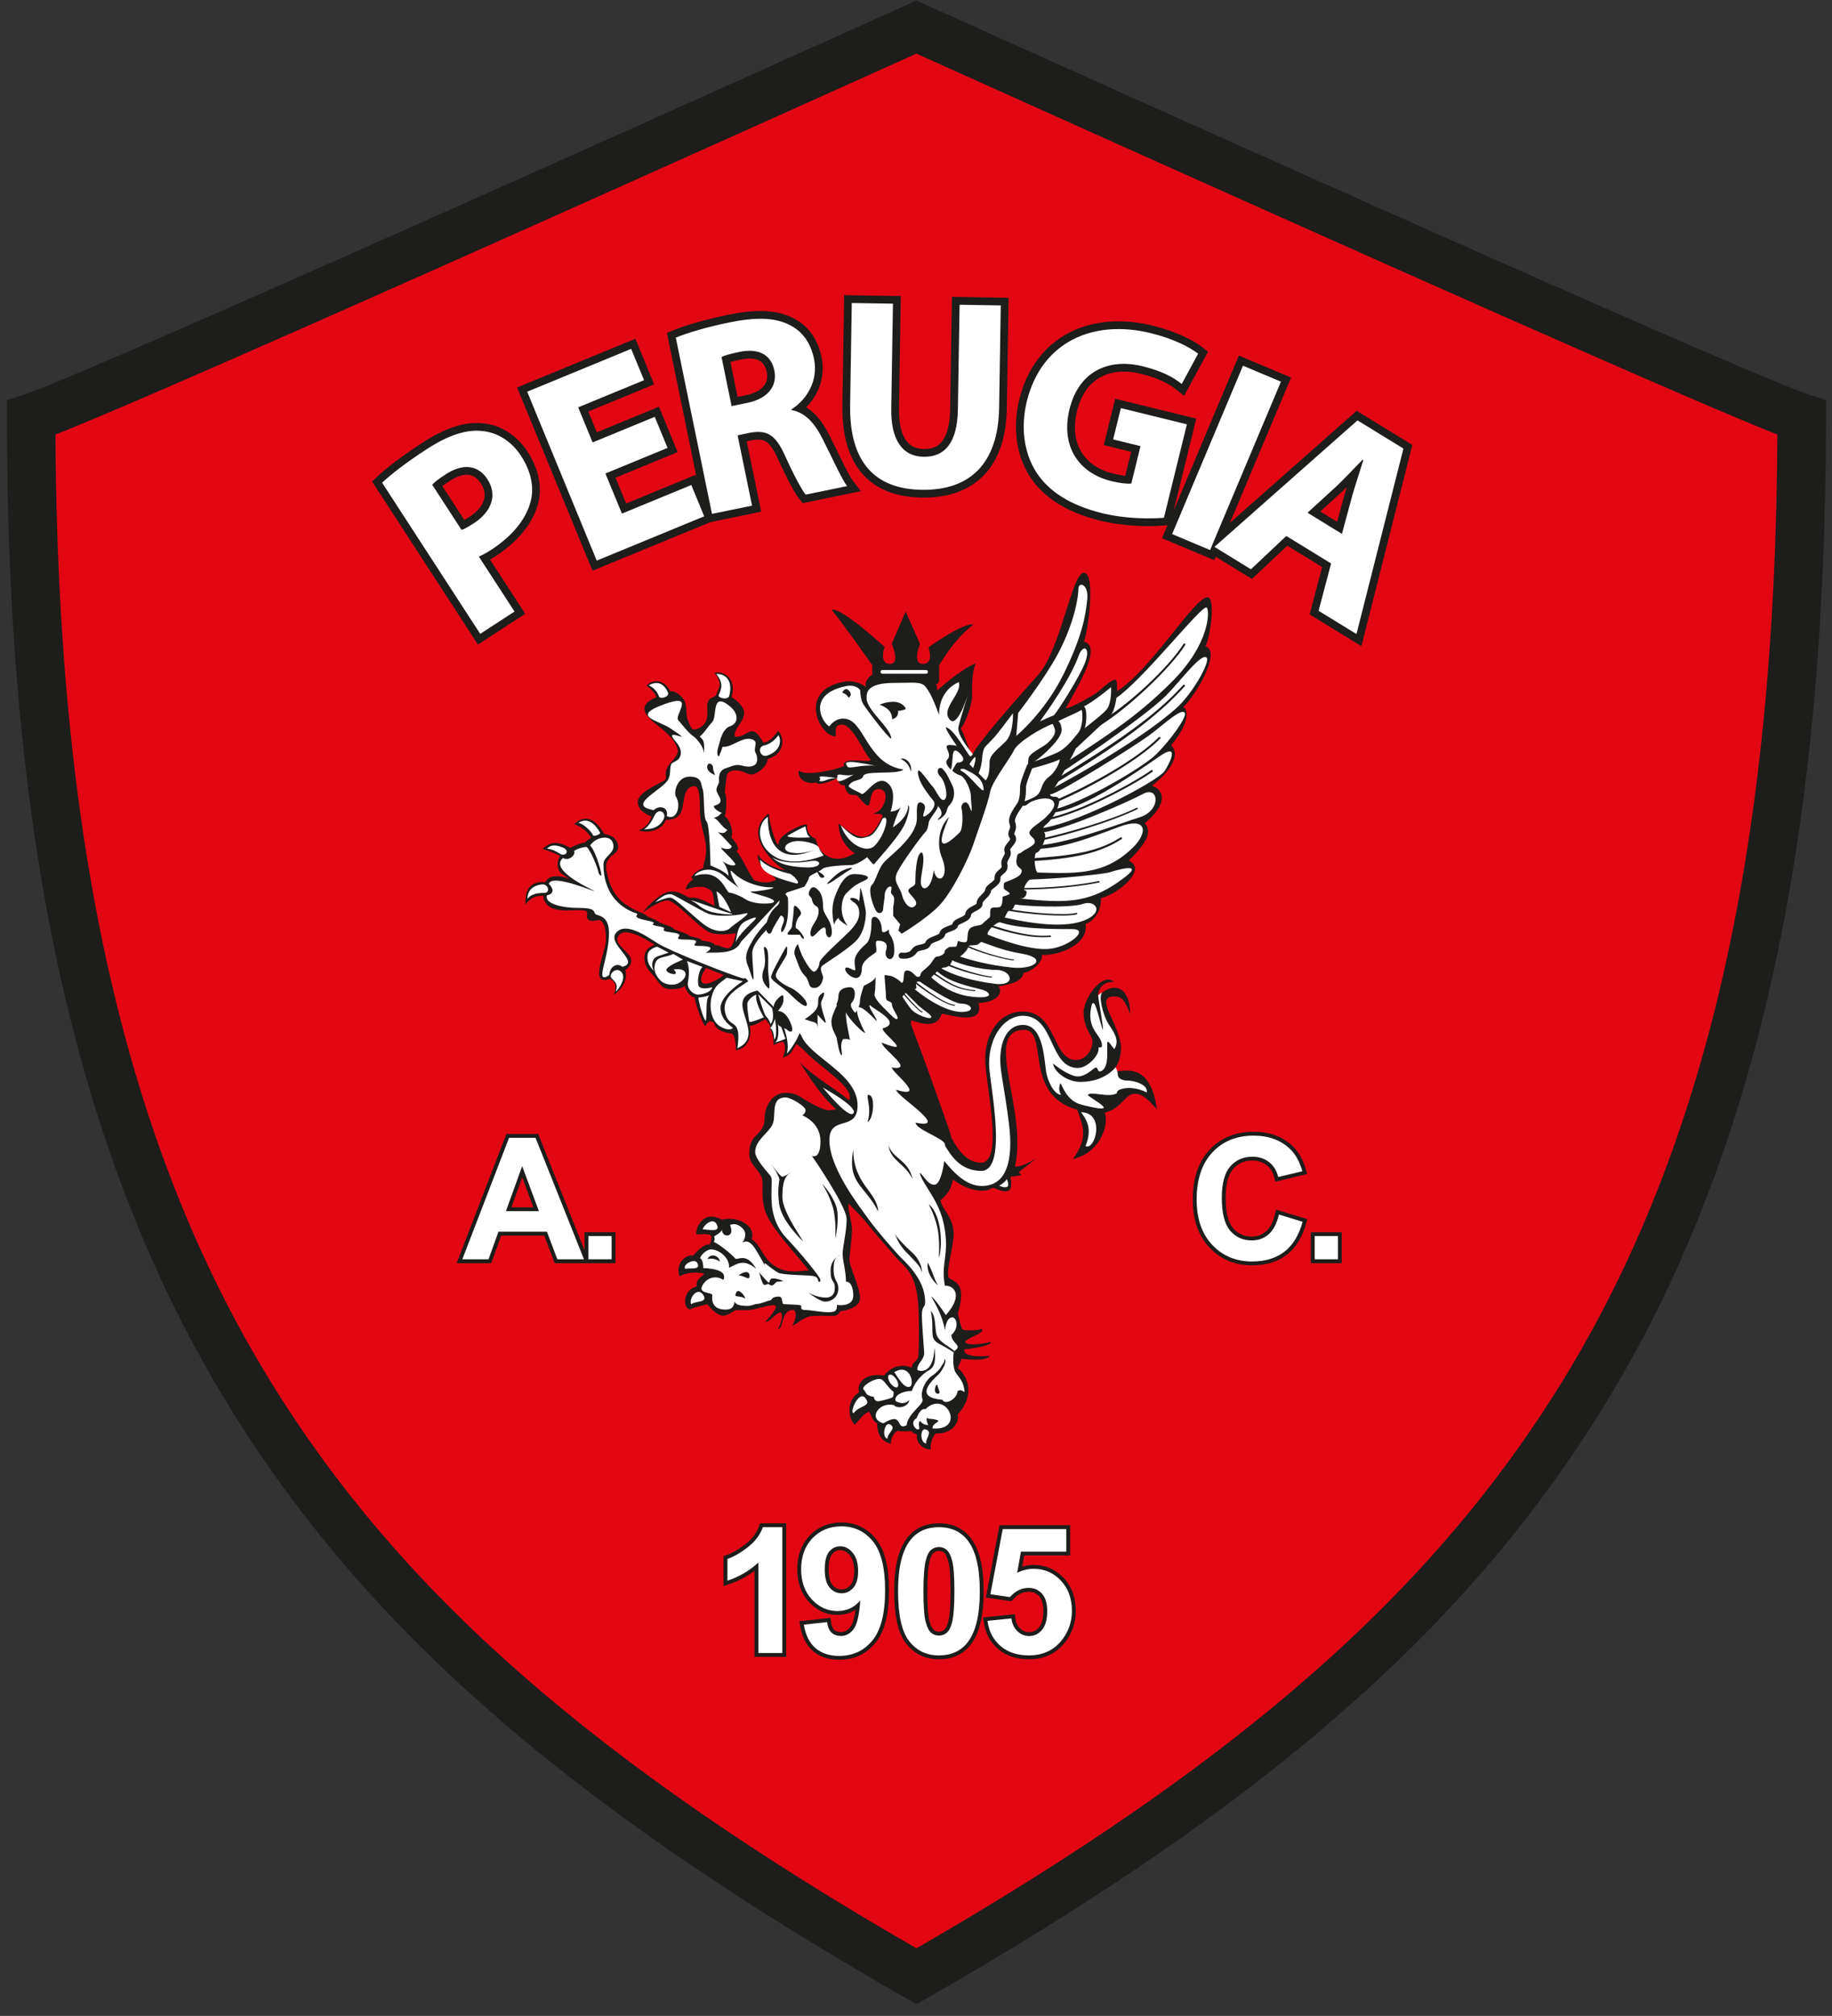 <?xml version="1.0" encoding="UTF-8" standalone="no"?> <svg xmlns:dc="http://purl.org/dc/elements/1.1/" xmlns:cc="http://creativecommons.org/ns#" xmlns:rdf="http://www.w3.org/1999/02/22-rdf-syntax-ns#" xmlns:svg="http://www.w3.org/2000/svg" xmlns="http://www.w3.org/2000/svg" id="svg2403" viewBox="0 0 72.163 79.375" height="300" width="272.743"><rect x="0" y="0" width="72.163" height="79.375" fill="#333333" stroke="none"/> <defs id="defs2397"></defs>  <g transform="translate(-99.545,-88.225)" id="layer1"> <g id="g2036" transform="matrix(1.117,0,0,-1.117,73.251,993.953)"> <g id="g254" transform="translate(55.521,810.687)"> <path d="m 0,0 -0.782,-0.352 c -24.681,-11.11 -29.629,-13.163 -30.381,-13.398 l -0.575,-0.18 v -0.602 c 0,-15.082 2.484,-26.153 7.815,-34.84 4.794,-7.81 11.927,-14.053 23.853,-20.875 l 0.365,-0.208 h 0.083 l 0.365,0.208 c 11.925,6.822 19.058,13.065 23.852,20.875 5.332,8.687 7.815,19.758 7.815,34.84 v 0.602 l -0.574,0.18 c -0.753,0.235 -5.701,2.288 -30.383,13.398 L 0.336,0.151 Z" style="fill:#1d1d1b;fill-opacity:1;fill-rule:nonzero;stroke:none" id="path256"></path> </g> <g id="g258" transform="translate(55.411,808.841)"> <path d="M 0,0 C 0,0 0.228,0.102 0.446,0.201 0.664,0.103 0.891,0 0.891,0 18.109,-7.75 28.174,-12.199 30.876,-13.255 30.814,-27.727 28.409,-38.361 23.309,-46.669 18.724,-54.14 11.867,-60.159 0.446,-66.742 c -11.421,6.583 -18.278,12.602 -22.863,20.073 -5.099,8.308 -7.505,18.942 -7.567,33.414 C -27.282,-12.199 -17.218,-7.75 0,0" style="fill:#e20613;fill-opacity:1;fill-rule:nonzero;stroke:none" id="path260"></path> </g> <g id="g262" transform="translate(55.411,808.841)"> <path d="M 0,0 C 0,0 0.228,0.102 0.446,0.201 0.664,0.103 0.891,0 0.891,0 18.109,-7.75 28.174,-12.199 30.876,-13.255 30.814,-27.727 28.409,-38.361 23.309,-46.669 18.724,-54.14 11.867,-60.159 0.446,-66.742 c -11.421,6.583 -18.278,12.602 -22.863,20.073 -5.099,8.308 -7.505,18.942 -7.567,33.414 C -27.282,-12.199 -17.218,-7.75 0,0 Z" style="fill:none;stroke:#1d1d1b;stroke-width:0.137;stroke-linecap:butt;stroke-linejoin:miter;stroke-miterlimit:2.613;stroke-dasharray:none;stroke-opacity:1" id="path264"></path> </g> <g id="g266" transform="translate(37.014,793.843)"> <path d="M 0,0 C 0.335,0.309 0.833,0.7 1.578,1.184 2.331,1.673 2.97,1.883 3.523,1.821 4.039,1.78 4.555,1.477 4.898,0.948 5.247,0.411 5.37,-0.147 5.242,-0.651 5.075,-1.307 4.569,-1.897 3.849,-2.365 3.688,-2.469 3.539,-2.555 3.411,-2.604 L 4.67,-4.542 3.46,-5.329 Z m 2.802,-1.666 c 0.12,0.043 0.253,0.119 0.429,0.233 0.65,0.422 0.837,1.011 0.483,1.555 C 3.392,0.619 2.863,0.697 2.246,0.296 1.997,0.135 1.839,0.01 1.767,-0.072 Z" style="fill:#1d1d1b;fill-opacity:1;fill-rule:nonzero;stroke:none" id="path268"></path> </g> <g id="g270" transform="translate(37.014,793.843)"> <path d="M 0,0 C 0.335,0.309 0.833,0.7 1.578,1.184 2.331,1.673 2.97,1.883 3.523,1.821 4.039,1.78 4.555,1.477 4.898,0.948 5.247,0.411 5.37,-0.147 5.242,-0.651 5.075,-1.307 4.569,-1.897 3.849,-2.365 3.688,-2.469 3.539,-2.555 3.411,-2.604 L 4.67,-4.542 3.46,-5.329 Z m 2.802,-1.666 c 0.12,0.043 0.253,0.119 0.429,0.233 0.65,0.422 0.837,1.011 0.483,1.555 C 3.392,0.619 2.863,0.697 2.246,0.296 1.997,0.135 1.839,0.01 1.767,-0.072 Z" style="fill:none;stroke:#1d1d1b;stroke-width:0.546;stroke-linecap:butt;stroke-linejoin:miter;stroke-miterlimit:2.613;stroke-dasharray:none;stroke-opacity:1" id="path272"></path> </g> <g id="g274" transform="translate(47.08,795.069)"> <path d="m 0,0 -2.191,-0.902 0.583,-1.414 2.446,1.008 0.455,-1.104 -3.79,-1.561 -2.452,5.954 3.666,1.51 0.455,-1.104 -2.323,-0.957 0.509,-1.237 2.191,0.902 z" style="fill:#1d1d1b;fill-opacity:1;fill-rule:nonzero;stroke:none" id="path276"></path> </g> <g id="g278" transform="translate(47.08,795.069)"> <path d="m 0,0 -2.191,-0.902 0.583,-1.414 2.446,1.008 0.455,-1.104 -3.79,-1.561 -2.452,5.954 3.666,1.51 0.455,-1.104 -2.323,-0.957 0.509,-1.237 2.191,0.902 z" style="fill:none;stroke:#1d1d1b;stroke-width:0.546;stroke-linecap:butt;stroke-linejoin:miter;stroke-miterlimit:2.613;stroke-dasharray:none;stroke-opacity:1" id="path280"></path> </g> <g id="g282" transform="translate(47.371,798.957)"> <path d="M 0,0 C 0.441,0.178 1.103,0.373 1.871,0.531 2.807,0.723 3.491,0.717 4.015,0.444 4.46,0.224 4.756,-0.174 4.875,-0.754 5.039,-1.549 4.582,-2.219 4.079,-2.527 l 0.006,-0.028 c 0.476,-0.088 0.804,-0.449 1.082,-0.997 0.345,-0.68 0.701,-1.465 0.873,-1.683 l -1.46,-0.3 c -0.13,0.158 -0.395,0.64 -0.732,1.38 -0.342,0.759 -0.655,0.909 -1.246,0.798 L 2.18,-3.444 2.689,-5.924 1.276,-6.214 Z m 1.968,-2.415 0.562,0.116 c 0.711,0.146 1.059,0.588 0.946,1.14 -0.117,0.572 -0.572,0.79 -1.227,0.656 C 1.902,-0.575 1.71,-0.634 1.613,-0.683 Z" style="fill:#1d1d1b;fill-opacity:1;fill-rule:nonzero;stroke:none" id="path284"></path> </g> <g id="g286" transform="translate(47.371,798.957)"> <path d="M 0,0 C 0.441,0.178 1.103,0.373 1.871,0.531 2.807,0.723 3.491,0.717 4.015,0.444 4.46,0.224 4.756,-0.174 4.875,-0.754 5.039,-1.549 4.582,-2.219 4.079,-2.527 l 0.006,-0.028 c 0.476,-0.088 0.804,-0.449 1.082,-0.997 0.345,-0.68 0.701,-1.465 0.873,-1.683 l -1.46,-0.3 c -0.13,0.158 -0.395,0.64 -0.732,1.38 -0.342,0.759 -0.655,0.909 -1.246,0.798 L 2.18,-3.444 2.689,-5.924 1.276,-6.214 Z m 1.968,-2.415 0.562,0.116 c 0.711,0.146 1.059,0.588 0.946,1.14 -0.117,0.572 -0.572,0.79 -1.227,0.656 C 1.902,-0.575 1.71,-0.634 1.613,-0.683 Z" style="fill:none;stroke:#1d1d1b;stroke-width:0.546;stroke-linecap:butt;stroke-linejoin:miter;stroke-miterlimit:2.613;stroke-dasharray:none;stroke-opacity:1" id="path288"></path> </g> <g id="g290" transform="translate(55.029,800.153)"> <path d="m 0,0 -0.06,-3.697 c -0.018,-1.117 0.403,-1.688 1.139,-1.7 0.764,-0.013 1.192,0.516 1.211,1.662 L 2.35,-0.038 3.802,-0.062 3.744,-3.673 C 3.711,-5.66 2.693,-6.589 1.012,-6.562 c -1.624,0.027 -2.555,0.949 -2.522,2.994 l 0.058,3.591 z" style="fill:#1d1d1b;fill-opacity:1;fill-rule:nonzero;stroke:none" id="path292"></path> </g> <g id="g294" transform="translate(55.029,800.153)"> <path d="m 0,0 -0.06,-3.697 c -0.018,-1.117 0.403,-1.688 1.139,-1.7 0.764,-0.013 1.192,0.516 1.211,1.662 L 2.35,-0.038 3.802,-0.062 3.744,-3.673 C 3.711,-5.66 2.693,-6.589 1.012,-6.562 c -1.624,0.027 -2.555,0.949 -2.522,2.994 l 0.058,3.591 z" style="fill:none;stroke:#1d1d1b;stroke-width:0.546;stroke-linecap:butt;stroke-linejoin:miter;stroke-miterlimit:2.613;stroke-dasharray:none;stroke-opacity:1" id="path296"></path> </g> <g id="g298" transform="translate(64.585,792.606)"> <path d="m 0,0 c -0.473,-0.041 -1.349,-0.042 -2.174,0.161 -1.141,0.28 -1.896,0.771 -2.337,1.46 -0.431,0.687 -0.546,1.581 -0.32,2.499 0.52,2.076 2.324,2.891 4.374,2.387 C 0.351,6.309 0.934,5.998 1.206,5.784 L 0.628,4.716 C 0.324,4.958 -0.067,5.172 -0.753,5.341 -1.932,5.63 -2.996,5.184 -3.329,3.829 -3.648,2.53 -3.016,1.578 -1.857,1.293 -1.541,1.215 -1.272,1.188 -1.15,1.208 l 0.324,1.317 -0.965,0.237 0.272,1.104 2.329,-0.572 z" style="fill:#1d1d1b;fill-opacity:1;fill-rule:nonzero;stroke:none" id="path300"></path> </g> <g id="g302" transform="translate(64.585,792.606)"> <path d="m 0,0 c -0.473,-0.041 -1.349,-0.042 -2.174,0.161 -1.141,0.28 -1.896,0.771 -2.337,1.46 -0.431,0.687 -0.546,1.581 -0.32,2.499 0.52,2.076 2.324,2.891 4.374,2.387 C 0.351,6.309 0.934,5.998 1.206,5.784 L 0.628,4.716 C 0.324,4.958 -0.067,5.172 -0.753,5.341 -1.932,5.63 -2.996,5.184 -3.329,3.829 -3.648,2.53 -3.016,1.578 -1.857,1.293 -1.541,1.215 -1.272,1.188 -1.15,1.208 l 0.324,1.317 -0.965,0.237 0.272,1.104 2.329,-0.572 z" style="fill:none;stroke:#1d1d1b;stroke-width:0.546;stroke-linecap:butt;stroke-linejoin:miter;stroke-miterlimit:2.613;stroke-dasharray:none;stroke-opacity:1" id="path304"></path> </g> <g id="g306" transform="translate(68.711,797.403)"> <path d="m 0,0 -2.498,-5.935 -1.338,0.563 2.498,5.935 z" style="fill:#1d1d1b;fill-opacity:1;fill-rule:nonzero;stroke:none" id="path308"></path> </g> <g id="g310" transform="translate(68.711,797.403)"> <path d="m 0,0 -2.498,-5.935 -1.338,0.563 2.498,5.935 z" style="fill:none;stroke:#1d1d1b;stroke-width:0.546;stroke-linecap:butt;stroke-linejoin:miter;stroke-miterlimit:2.613;stroke-dasharray:none;stroke-opacity:1" id="path312"></path> </g> <g id="g314" transform="translate(68.9,791.964)"> <path d="m 0,0 -1.247,-1.174 -1.287,0.79 5.045,4.459 1.62,-0.994 -1.656,-6.538 -1.336,0.819 0.441,1.669 z M 1.962,0.074 2.334,1.449 C 2.445,1.83 2.602,2.305 2.715,2.672 L 2.69,2.688 C 2.417,2.406 2.073,2.046 1.797,1.778 L 0.749,0.819 Z" style="fill:#1d1d1b;fill-opacity:1;fill-rule:nonzero;stroke:none" id="path316"></path> </g> <g id="g318" transform="translate(68.9,791.964)"> <path d="m 0,0 -1.247,-1.174 -1.287,0.79 5.045,4.459 1.62,-0.994 -1.656,-6.538 -1.336,0.819 0.441,1.669 z M 1.962,0.074 2.334,1.449 C 2.445,1.83 2.602,2.305 2.715,2.672 L 2.69,2.688 C 2.417,2.406 2.073,2.046 1.797,1.778 L 0.749,0.819 Z" style="fill:none;stroke:#1d1d1b;stroke-width:0.546;stroke-linecap:butt;stroke-linejoin:miter;stroke-miterlimit:2.613;stroke-dasharray:none;stroke-opacity:1" id="path320"></path> </g> <g id="g322" transform="translate(37.014,793.843)"> <path d="M 0,0 C 0.335,0.309 0.833,0.7 1.578,1.184 2.331,1.673 2.97,1.883 3.523,1.821 4.039,1.78 4.555,1.477 4.898,0.948 5.247,0.411 5.37,-0.147 5.242,-0.651 5.075,-1.307 4.569,-1.897 3.849,-2.365 3.688,-2.469 3.539,-2.555 3.411,-2.604 L 4.67,-4.542 3.46,-5.329 Z m 2.802,-1.666 c 0.12,0.043 0.253,0.119 0.429,0.233 0.65,0.422 0.837,1.011 0.483,1.555 C 3.392,0.619 2.863,0.697 2.246,0.296 1.997,0.135 1.839,0.01 1.767,-0.072 Z" style="fill:#ffffff;fill-opacity:1;fill-rule:nonzero;stroke:none" id="path324"></path> </g> <g id="g326" transform="translate(47.08,795.069)"> <path d="m 0,0 -2.191,-0.902 0.583,-1.414 2.446,1.008 0.455,-1.104 -3.79,-1.561 -2.452,5.954 3.666,1.51 0.455,-1.104 -2.323,-0.957 0.509,-1.237 2.191,0.902 z" style="fill:#ffffff;fill-opacity:1;fill-rule:nonzero;stroke:none" id="path328"></path> </g> <g id="g330" transform="translate(47.371,798.957)"> <path d="M 0,0 C 0.441,0.178 1.103,0.373 1.871,0.531 2.807,0.723 3.491,0.717 4.015,0.444 4.46,0.224 4.756,-0.174 4.875,-0.754 5.039,-1.549 4.582,-2.219 4.079,-2.527 l 0.006,-0.028 c 0.476,-0.088 0.804,-0.449 1.082,-0.997 0.345,-0.68 0.701,-1.465 0.873,-1.683 l -1.46,-0.3 c -0.13,0.158 -0.395,0.64 -0.732,1.38 -0.342,0.759 -0.655,0.909 -1.246,0.798 L 2.18,-3.444 2.689,-5.924 1.276,-6.214 Z m 1.968,-2.415 0.562,0.116 c 0.711,0.146 1.059,0.588 0.946,1.14 -0.117,0.572 -0.572,0.79 -1.227,0.656 C 1.902,-0.575 1.71,-0.634 1.613,-0.683 Z" style="fill:#ffffff;fill-opacity:1;fill-rule:nonzero;stroke:none" id="path332"></path> </g> <g id="g334" transform="translate(55.029,800.153)"> <path d="m 0,0 -0.06,-3.697 c -0.018,-1.117 0.403,-1.688 1.139,-1.7 0.764,-0.013 1.192,0.516 1.211,1.662 L 2.35,-0.038 3.802,-0.062 3.744,-3.673 C 3.711,-5.66 2.693,-6.589 1.012,-6.562 c -1.624,0.027 -2.555,0.949 -2.522,2.994 l 0.058,3.591 z" style="fill:#ffffff;fill-opacity:1;fill-rule:nonzero;stroke:none" id="path336"></path> </g> <g id="g338" transform="translate(64.585,792.606)"> <path d="m 0,0 c -0.473,-0.041 -1.349,-0.042 -2.174,0.161 -1.141,0.28 -1.896,0.771 -2.337,1.46 -0.431,0.687 -0.546,1.581 -0.32,2.499 0.52,2.076 2.324,2.891 4.374,2.387 C 0.351,6.309 0.934,5.998 1.206,5.784 L 0.628,4.716 C 0.324,4.958 -0.067,5.172 -0.753,5.341 -1.932,5.63 -2.996,5.184 -3.329,3.829 -3.648,2.53 -3.016,1.578 -1.857,1.293 -1.541,1.215 -1.272,1.188 -1.15,1.208 l 0.324,1.317 -0.965,0.237 0.272,1.104 2.329,-0.572 z" style="fill:#ffffff;fill-opacity:1;fill-rule:nonzero;stroke:none" id="path340"></path> </g> <g id="g342" transform="translate(68.711,797.403)"> <path d="m 0,0 -2.498,-5.935 -1.338,0.563 2.498,5.935 z" style="fill:#ffffff;fill-opacity:1;fill-rule:nonzero;stroke:none" id="path344"></path> </g> <g id="g346" transform="translate(68.9,791.964)"> <path d="m 0,0 -1.247,-1.174 -1.287,0.79 5.045,4.459 1.62,-0.994 -1.656,-6.538 -1.336,0.819 0.441,1.669 z M 1.962,0.074 2.334,1.449 C 2.445,1.83 2.602,2.305 2.715,2.672 L 2.69,2.688 C 2.417,2.406 2.073,2.046 1.797,1.778 L 0.749,0.819 Z" style="fill:#ffffff;fill-opacity:1;fill-rule:nonzero;stroke:none" id="path348"></path> </g> <g id="g350" transform="translate(51.128,752.588)"> <path d="M 0,0 H -0.844 V 3.192 C -1.153,2.903 -1.517,2.689 -1.936,2.55 v 0.768 c 0.22,0.073 0.46,0.21 0.719,0.411 0.258,0.203 0.436,0.438 0.531,0.707 H 0 Z" style="fill:#1d1d1b;fill-opacity:1;fill-rule:nonzero;stroke:none" id="path352"></path> </g> <g id="g354" transform="translate(51.128,752.588)"> <path d="M 0,0 H -0.844 V 3.192 C -1.153,2.903 -1.517,2.689 -1.936,2.55 v 0.768 c 0.22,0.073 0.46,0.21 0.719,0.411 0.258,0.203 0.436,0.438 0.531,0.707 H 0 Z" style="fill:none;stroke:#1d1d1b;stroke-width:0.273;stroke-linecap:butt;stroke-linejoin:miter;stroke-miterlimit:2.613;stroke-dasharray:none;stroke-opacity:1" id="path356"></path> </g> <g id="g358" transform="translate(56.65,757.024)"> <path d="M 0,0 C 0.43,0 0.767,-0.153 1.009,-0.459 1.297,-0.822 1.442,-1.423 1.442,-2.262 1.442,-3.1 1.296,-3.702 1.006,-4.068 0.766,-4.37 0.43,-4.521 0,-4.521 c -0.432,0 -0.78,0.165 -1.044,0.497 -0.265,0.331 -0.397,0.921 -0.397,1.771 0,0.833 0.145,1.433 0.436,1.799 C -0.765,-0.151 -0.43,0 0,0 m 0,-0.7 c -0.102,0 -0.192,-0.032 -0.272,-0.098 -0.081,-0.066 -0.143,-0.183 -0.186,-0.353 -0.059,-0.22 -0.087,-0.59 -0.087,-1.111 0,-0.521 0.025,-0.879 0.077,-1.074 0.052,-0.195 0.118,-0.324 0.197,-0.389 0.079,-0.065 0.169,-0.097 0.271,-0.097 0.102,0 0.193,0.033 0.273,0.099 0.081,0.065 0.142,0.183 0.186,0.352 0.058,0.219 0.087,0.588 0.087,1.109 0,0.521 -0.026,0.878 -0.078,1.074 -0.052,0.194 -0.117,0.324 -0.197,0.39 C 0.193,-0.732 0.102,-0.7 0,-0.7" style="fill:#1d1d1b;fill-opacity:1;fill-rule:nonzero;stroke:none" id="path360"></path> </g> <g id="g362" transform="translate(56.65,757.024)"> <path d="M 0,0 C 0.43,0 0.767,-0.153 1.009,-0.459 1.297,-0.822 1.442,-1.423 1.442,-2.262 1.442,-3.1 1.296,-3.702 1.006,-4.068 0.766,-4.37 0.43,-4.521 0,-4.521 c -0.432,0 -0.78,0.165 -1.044,0.497 -0.265,0.331 -0.397,0.921 -0.397,1.771 0,0.833 0.145,1.433 0.436,1.799 C -0.765,-0.151 -0.43,0 0,0 Z m 0,-0.7 c -0.102,0 -0.192,-0.032 -0.272,-0.098 -0.081,-0.066 -0.143,-0.183 -0.186,-0.353 -0.059,-0.22 -0.087,-0.59 -0.087,-1.111 0,-0.521 0.025,-0.879 0.077,-1.074 0.052,-0.195 0.118,-0.324 0.197,-0.389 0.079,-0.065 0.169,-0.097 0.271,-0.097 0.102,0 0.193,0.033 0.273,0.099 0.081,0.065 0.142,0.183 0.186,0.352 0.058,0.219 0.087,0.588 0.087,1.109 0,0.521 -0.026,0.878 -0.078,1.074 -0.052,0.194 -0.117,0.324 -0.197,0.39 C 0.193,-0.732 0.102,-0.7 0,-0.7 Z" style="fill:none;stroke:#1d1d1b;stroke-width:0.273;stroke-linecap:butt;stroke-linejoin:miter;stroke-miterlimit:2.613;stroke-dasharray:none;stroke-opacity:1" id="path364"></path> </g> <g id="g366" transform="translate(58.363,753.721)"> <path d="m 0,0 0.844,0.087 c 0.024,-0.191 0.096,-0.343 0.215,-0.454 0.119,-0.112 0.256,-0.168 0.412,-0.168 0.177,0 0.328,0.073 0.451,0.218 0.123,0.145 0.184,0.364 0.184,0.656 0,0.275 -0.06,0.48 -0.183,0.618 C 1.801,1.094 1.643,1.162 1.447,1.162 1.203,1.162 0.984,1.054 0.791,0.838 l -0.689,0.1 0.435,2.297 H 2.78 V 2.442 H 1.18 L 1.047,1.695 C 1.236,1.789 1.43,1.836 1.627,1.836 2.003,1.836 2.323,1.699 2.584,1.423 2.846,1.148 2.977,0.791 2.977,0.352 2.977,-0.014 2.871,-0.341 2.66,-0.629 2.372,-1.021 1.972,-1.217 1.461,-1.217 1.052,-1.217 0.719,-1.108 0.462,-0.888 0.204,-0.668 0.05,-0.372 0,0" style="fill:#1d1d1b;fill-opacity:1;fill-rule:nonzero;stroke:none" id="path368"></path> </g> <g id="g370" transform="translate(58.363,753.721)"> <path d="m 0,0 0.844,0.087 c 0.024,-0.191 0.096,-0.343 0.215,-0.454 0.119,-0.112 0.256,-0.168 0.412,-0.168 0.177,0 0.328,0.073 0.451,0.218 0.123,0.145 0.184,0.364 0.184,0.656 0,0.275 -0.06,0.48 -0.183,0.618 C 1.801,1.094 1.643,1.162 1.447,1.162 1.203,1.162 0.984,1.054 0.791,0.838 l -0.689,0.1 0.435,2.297 H 2.78 V 2.442 H 1.18 L 1.047,1.695 C 1.236,1.789 1.43,1.836 1.627,1.836 2.003,1.836 2.323,1.699 2.584,1.423 2.846,1.148 2.977,0.791 2.977,0.352 2.977,-0.014 2.871,-0.341 2.66,-0.629 2.372,-1.021 1.972,-1.217 1.461,-1.217 1.052,-1.217 0.719,-1.108 0.462,-0.888 0.204,-0.668 0.05,-0.372 0,0 Z" style="fill:none;stroke:#1d1d1b;stroke-width:0.273;stroke-linecap:butt;stroke-linejoin:miter;stroke-miterlimit:2.613;stroke-dasharray:none;stroke-opacity:1" id="path372"></path> </g> <g id="g374" transform="translate(51.128,752.588)"> <path d="M 0,0 H -0.844 V 3.192 C -1.153,2.903 -1.517,2.689 -1.936,2.55 v 0.768 c 0.22,0.073 0.46,0.21 0.719,0.411 0.258,0.203 0.436,0.438 0.531,0.707 H 0 Z" style="fill:#ffffff;fill-opacity:1;fill-rule:nonzero;stroke:none" id="path376"></path> </g> <g id="g378" transform="translate(56.65,757.024)"> <path d="M 0,0 C 0.43,0 0.767,-0.153 1.009,-0.459 1.297,-0.822 1.442,-1.423 1.442,-2.262 1.442,-3.1 1.296,-3.702 1.006,-4.068 0.766,-4.37 0.43,-4.521 0,-4.521 c -0.432,0 -0.78,0.165 -1.044,0.497 -0.265,0.331 -0.397,0.921 -0.397,1.771 0,0.833 0.145,1.433 0.436,1.799 C -0.765,-0.151 -0.43,0 0,0 m 0,-0.7 c -0.102,0 -0.192,-0.032 -0.272,-0.098 -0.081,-0.066 -0.143,-0.183 -0.186,-0.353 -0.059,-0.22 -0.087,-0.59 -0.087,-1.111 0,-0.521 0.025,-0.879 0.077,-1.074 0.052,-0.195 0.118,-0.324 0.197,-0.389 0.079,-0.065 0.169,-0.097 0.271,-0.097 0.102,0 0.193,0.033 0.273,0.099 0.081,0.065 0.142,0.183 0.186,0.352 0.058,0.219 0.087,0.588 0.087,1.109 0,0.521 -0.026,0.878 -0.078,1.074 -0.052,0.194 -0.117,0.324 -0.197,0.39 C 0.193,-0.732 0.102,-0.7 0,-0.7" style="fill:#ffffff;fill-opacity:1;fill-rule:nonzero;stroke:none" id="path380"></path> </g> <g id="g382" transform="translate(58.363,753.721)"> <path d="m 0,0 0.844,0.087 c 0.024,-0.191 0.096,-0.343 0.215,-0.454 0.119,-0.112 0.256,-0.168 0.412,-0.168 0.177,0 0.328,0.073 0.451,0.218 0.123,0.145 0.184,0.364 0.184,0.656 0,0.275 -0.06,0.48 -0.183,0.618 C 1.801,1.094 1.643,1.162 1.447,1.162 1.203,1.162 0.984,1.054 0.791,0.838 l -0.689,0.1 0.435,2.297 H 2.78 V 2.442 H 1.18 L 1.047,1.695 C 1.236,1.789 1.43,1.836 1.627,1.836 2.003,1.836 2.323,1.699 2.584,1.423 2.846,1.148 2.977,0.791 2.977,0.352 2.977,-0.014 2.871,-0.341 2.66,-0.629 2.372,-1.021 1.972,-1.217 1.461,-1.217 1.052,-1.217 0.719,-1.108 0.462,-0.888 0.204,-0.668 0.05,-0.372 0,0" style="fill:#ffffff;fill-opacity:1;fill-rule:nonzero;stroke:none" id="path384"></path> </g> <g id="g386" transform="translate(44.134,766.466)"> <path d="M 0,0 H -0.94 L -1.307,0.973 H -3.016 L -3.367,0 h -0.924 l 1.648,4.283 h 0.935 z M -1.59,1.698 -2.18,3.285 -2.753,1.698 Z" style="fill:#1d1d1b;fill-opacity:1;fill-rule:nonzero;stroke:none" id="path388"></path> </g> <g id="g390" transform="translate(44.134,766.466)"> <path d="M 0,0 H -0.94 L -1.307,0.973 H -3.016 L -3.367,0 h -0.924 l 1.648,4.283 h 0.935 z M -1.59,1.698 -2.18,3.285 -2.753,1.698 Z" style="fill:none;stroke:#1d1d1b;stroke-width:0.273;stroke-linecap:butt;stroke-linejoin:miter;stroke-miterlimit:2.613;stroke-dasharray:none;stroke-opacity:1" id="path392"></path> </g> <path d="m 44.288,767.286 h 0.819 v -0.819 h -0.819 z" style="fill:#1d1d1b;fill-opacity:1;fill-rule:nonzero;stroke:#1d1d1b;stroke-width:0.273;stroke-linecap:butt;stroke-linejoin:miter;stroke-miterlimit:2.613;stroke-dasharray:none;stroke-opacity:1" id="path394"></path> <g id="g396" transform="translate(68.639,768.045)"> <path d="M 0,0 0.836,-0.256 C 0.708,-0.729 0.493,-1.081 0.194,-1.311 c -0.299,-0.23 -0.679,-0.344 -1.14,-0.344 -0.569,0 -1.037,0.195 -1.404,0.584 -0.367,0.388 -0.55,0.921 -0.55,1.596 0,0.714 0.185,1.268 0.553,1.663 0.369,0.395 0.854,0.593 1.456,0.593 0.525,0 0.952,-0.156 1.279,-0.465 C 0.583,2.133 0.73,1.87 0.828,1.526 L -0.025,1.322 c -0.052,0.221 -0.158,0.396 -0.32,0.524 -0.162,0.129 -0.359,0.192 -0.59,0.192 -0.32,0 -0.58,-0.114 -0.779,-0.341 C -1.913,1.469 -2.013,1.1 -2.013,0.589 c 0,-0.542 0.098,-0.927 0.294,-1.157 0.196,-0.23 0.451,-0.345 0.764,-0.345 0.231,0 0.43,0.073 0.597,0.22 C -0.192,-0.546 -0.072,-0.315 0,0" style="fill:#1d1d1b;fill-opacity:1;fill-rule:nonzero;stroke:none" id="path398"></path> </g> <g id="g400" transform="translate(68.639,768.045)"> <path d="M 0,0 0.836,-0.256 C 0.708,-0.729 0.493,-1.081 0.194,-1.311 c -0.299,-0.23 -0.679,-0.344 -1.14,-0.344 -0.569,0 -1.037,0.195 -1.404,0.584 -0.367,0.388 -0.55,0.921 -0.55,1.596 0,0.714 0.185,1.268 0.553,1.663 0.369,0.395 0.854,0.593 1.456,0.593 0.525,0 0.952,-0.156 1.279,-0.465 C 0.583,2.133 0.73,1.87 0.828,1.526 L -0.025,1.322 c -0.052,0.221 -0.158,0.396 -0.32,0.524 -0.162,0.129 -0.359,0.192 -0.59,0.192 -0.32,0 -0.58,-0.114 -0.779,-0.341 C -1.913,1.469 -2.013,1.1 -2.013,0.589 c 0,-0.542 0.098,-0.927 0.294,-1.157 0.196,-0.23 0.451,-0.345 0.764,-0.345 0.231,0 0.43,0.073 0.597,0.22 C -0.192,-0.546 -0.072,-0.315 0,0 Z" style="fill:none;stroke:#1d1d1b;stroke-width:0.273;stroke-linecap:butt;stroke-linejoin:miter;stroke-miterlimit:2.613;stroke-dasharray:none;stroke-opacity:1" id="path402"></path> </g> <path d="m 69.901,767.286 h 0.819 v -0.819 h -0.819 z" style="fill:#1d1d1b;fill-opacity:1;fill-rule:nonzero;stroke:#1d1d1b;stroke-width:0.273;stroke-linecap:butt;stroke-linejoin:miter;stroke-miterlimit:2.613;stroke-dasharray:none;stroke-opacity:1" id="path404"></path> <g id="g406" transform="translate(44.134,766.466)"> <path d="M 0,0 H -0.94 L -1.307,0.973 H -3.016 L -3.367,0 h -0.924 l 1.648,4.283 h 0.935 z M -1.59,1.698 -2.18,3.285 -2.753,1.698 Z" style="fill:#ffffff;fill-opacity:1;fill-rule:nonzero;stroke:none" id="path408"></path> </g> <path d="m 44.288,767.286 h 0.819 v -0.819 h -0.819 z" style="fill:#ffffff;fill-opacity:1;fill-rule:nonzero;stroke:none" id="path410"></path> <g id="g412" transform="translate(68.639,768.045)"> <path d="M 0,0 0.836,-0.256 C 0.708,-0.729 0.493,-1.081 0.194,-1.311 c -0.299,-0.23 -0.679,-0.344 -1.14,-0.344 -0.569,0 -1.037,0.195 -1.404,0.584 -0.367,0.388 -0.55,0.921 -0.55,1.596 0,0.714 0.185,1.268 0.553,1.663 0.369,0.395 0.854,0.593 1.456,0.593 0.525,0 0.952,-0.156 1.279,-0.465 C 0.583,2.133 0.73,1.87 0.828,1.526 L -0.025,1.322 c -0.052,0.221 -0.158,0.396 -0.32,0.524 -0.162,0.129 -0.359,0.192 -0.59,0.192 -0.32,0 -0.58,-0.114 -0.779,-0.341 C -1.913,1.469 -2.013,1.1 -2.013,0.589 c 0,-0.542 0.098,-0.927 0.294,-1.157 0.196,-0.23 0.451,-0.345 0.764,-0.345 0.231,0 0.43,0.073 0.597,0.22 C -0.192,-0.546 -0.072,-0.315 0,0" style="fill:#ffffff;fill-opacity:1;fill-rule:nonzero;stroke:none" id="path414"></path> </g> <path d="m 69.901,767.286 h 0.819 v -0.819 h -0.819 z" style="fill:#ffffff;fill-opacity:1;fill-rule:nonzero;stroke:none" id="path416"></path> <g id="g418" transform="translate(66.048,788.076)"> <path d="m 0,0 c 0.162,0.268 0.375,1.725 0.071,1.725 -0.462,0 -2.004,-2.579 -3.201,-3.317 0,0.134 0.03,0.474 -0.082,0.362 -0.112,-0.113 -1.452,-0.956 -1.709,-0.956 0.257,0.514 1.347,2.191 0.64,2.346 0.155,0.458 0.415,2.43 -0.006,2.43 -0.42,0 -0.818,-2.711 -1.612,-3.598 -0.76,-0.85 -2.205,-2.491 -2.327,-2.835 -0.143,0.262 -0.247,0.675 -0.401,0.948 0.175,0.175 0.401,0.894 0.401,1.122 0,0.227 -0.033,0.788 0.124,1.173 -0.534,-0.21 -1.361,-0.962 -1.361,-0.962 0,0 0.018,0.165 -0.047,0.23 0.114,0 0.12,0.131 0.12,0.172 v 0.491 c 0,0 0.526,0.928 1.21,1.436 -0.377,0.07 -1.586,-0.806 -1.586,-0.806 0,0 0.21,-0.583 -0.193,-0.583 -0.403,0 -0.105,0.706 -0.105,0.706 l -0.508,1.139 -0.491,-1.139 c 0,0 0.324,-0.706 -0.066,-0.706 -0.39,0 -0.188,0.601 -0.188,0.601 0,0 -1.507,1.393 -1.867,1.314 0.597,-0.753 1.437,-1.962 1.437,-1.962 v -0.334 c 0,0 -0.317,-0.184 -0.215,-0.438 0,0 -0.324,0.269 -0.766,0.193 -1.694,-0.29 -0.863,-1.967 -0.311,-1.923 0,0.271 -0.016,0.41 0.224,0.41 0.379,0 0.762,-0.984 0.981,-1.203 0.219,-0.22 -1.028,0.14 -0.911,-0.263 -0.304,-0.123 -1.305,-0.368 -1.595,-0.158 -0.053,-0.386 0.422,-0.49 0.618,-0.411 0.074,-0.176 0.744,0.144 0.744,0.144 0,0 -0.004,-0.25 0.259,-0.25 0.044,-0.386 0.307,-0.342 0.394,-0.342 0.088,0 0.351,-0.455 0.447,-0.359 0.097,0.097 0.035,0.57 0.342,0.57 0.447,0 0.236,-0.701 -0.07,-0.824 -0.307,-0.122 0.291,0.043 0.206,-0.162 -0.377,-0.745 -0.636,-1.003 -1.538,-0.223 0,-0.404 0.223,-0.855 0.578,-1.052 -0.751,-0.457 -1.275,-0.039 -1.375,0.491 -0.316,0.166 -0.312,0.355 -0.312,0.495 0,0.14 -1.003,-0.32 -1.003,-0.627 0,-0.306 -0.342,0.628 -0.342,1.043 -1.016,-0.759 0.304,-1.875 0.561,-1.992 -0.025,-0.026 -0.707,0.134 -0.958,0.549 0,-0.684 0.941,-0.824 0.538,-0.945 -0.157,-0.059 -0.369,-0.07 -0.658,0.03 -0.262,0.334 -0.452,0.882 -0.639,1.026 0.158,0.044 0.004,0.311 -0.176,0.491 0.106,0.18 -0.044,0.63 -0.227,0.736 0.061,0.158 0.083,0.758 0,0.841 0.013,0.179 0.076,0.614 0.076,0.614 0,0 0.02,0.166 0.318,0.166 0.298,0 0.408,-0.18 0.6,-0.136 0.141,0.032 0.471,0.209 0.523,0.539 0.599,0.178 0.613,0.741 0.364,0.99 -0.215,-0.291 -0.315,-0.374 -0.519,-0.416 -0.435,0.797 -0.538,0.156 -1.003,0.214 -0.096,0.395 0.754,0.71 0.027,1.289 -0.052,0.041 -0.1,0.075 -0.144,0.104 0.004,0.014 0.008,0.028 0.012,0.042 0.173,0.691 -0.395,0.905 -0.606,0.803 0.295,-0.411 0.146,-0.473 0.046,-0.785 -0.035,-0.025 -0.064,-0.049 -0.097,-0.059 -0.484,-0.151 0.096,-0.807 -0.522,-1.101 -0.269,-0.128 -0.267,0.067 -0.372,0.277 -0.105,0.21 0.01,0.594 -0.21,0.815 -0.188,0.188 -0.305,0.231 -0.417,0.211 -0.199,0.437 -0.629,0.43 -0.833,0.207 0.212,-0.175 0.3,-0.274 0.346,-0.414 -0.303,-0.129 -0.555,-0.309 -0.341,-0.626 0.237,-0.35 0.999,-0.683 1.104,-1.27 -0.044,-0.246 -0.254,-0.36 -0.372,-0.575 -0.118,-0.214 -0.005,-0.363 -0.083,-0.442 -0.079,-0.079 -0.964,-0.43 -0.964,-0.763 0,-0.268 0.21,-0.422 0.485,-0.527 -0.065,-0.224 -0.202,-0.379 -0.444,-0.489 0.304,-0.105 0.637,-0.017 0.818,0.164 0.063,0.063 0.104,0.133 0.131,0.204 0.229,-0.01 0.411,0.062 0.517,0.237 0.149,0.245 0.058,0.809 0.377,0.928 0.218,0.083 0.306,-0.034 0.306,-0.797 0,-0.762 0.351,-1.13 0.167,-1.813 -0.027,-0.103 -0.046,-0.187 -0.056,-0.256 -0.295,-0.114 -0.383,-0.289 -0.426,-0.332 0.064,0 0.07,-0.07 0.07,-0.07 0,0 -0.245,-0.152 -0.245,-0.35 0.555,0.198 0.8,0.041 0.894,-0.053 0.093,-0.093 0.105,-0.526 0.105,-0.526 0,0 -0.59,0.351 -0.824,0.281 -0.191,0.023 -0.315,0.227 -0.684,0.227 -0.449,0 -1.027,-0.747 -1.027,-0.747 0,0 0.589,0.432 0.887,0.432 0.298,0 1.186,-1.069 1.56,-1.156 0.374,-0.088 0.842,0 0.842,0 0,0 -0.072,-0.567 -0.296,-0.532 -0.224,0.035 -0.26,0.112 -0.437,0.112 -0.068,0.133 -0.352,0.128 -0.482,0.171 -0.042,0.097 -0.265,0.094 -0.415,0.156 -0.094,0.093 -0.356,0.149 -0.541,0.232 -0.056,0.101 -0.348,0.16 -0.514,0.24 -0.086,0.086 -0.308,0.149 -0.441,0.216 -0.047,0.093 -0.34,0.174 -0.438,0.228 -0.392,0.216 -0.829,0.473 -0.993,1.391 -0.095,0.531 0.411,0.526 0.411,0.816 0,0.264 -0.207,0.437 -0.484,0.464 -0.032,0.053 -0.077,0.119 -0.138,0.204 -0.368,0.516 -0.74,0.336 -0.937,0.139 0.139,0 0.492,-0.241 0.607,-0.469 -0.131,-0.082 -0.218,-0.173 -0.218,-0.173 0,0 -0.166,0 -0.513,-0.187 -0.464,0.248 -0.682,0.225 -0.98,-0.029 0.344,-0.122 0.516,-0.198 0.616,-0.259 -0.16,-0.243 -0.057,-0.536 0.012,-0.588 0.107,-0.082 0.212,-0.149 0.311,-0.208 -0.334,0.11 -0.705,0.152 -0.845,-0.124 -0.029,0.002 -0.06,0.004 -0.094,0.004 -0.596,0 -0.609,-0.508 -0.609,-0.797 0,0 0.198,0.308 0.538,0.308 0.032,0 0.063,0.002 0.092,0.006 0.084,-0.786 1.26,-0.403 1.521,-0.544 0.097,-0.152 -0.055,-0.201 0.079,-0.305 0.133,-0.103 0.363,0.04 0.435,-0.031 0.072,-0.072 0.178,-0.159 0.178,-0.661 0,-0.446 -0.628,-1.661 0.137,-1.387 0.168,-0.111 0.266,-0.187 0.144,-0.558 0.321,0.208 0.492,0.561 0.401,0.861 0.66,0.535 -0.471,0.778 -0.255,1.192 0.234,0.45 1.297,-0.303 1.297,-0.303 0,0 -0.322,-0.064 -0.361,-0.368 -0.04,-0.303 0.121,-0.514 0.261,-0.655 0.141,-0.14 0.28,-0.421 0.45,-0.496 0.17,-0.076 0.651,-0.033 0.71,0.091 0,-0.129 0.195,-0.418 0.342,-0.418 0,-0.146 0.286,-0.976 0.385,-1.017 0.096,0.246 0.231,0.179 0.304,0.106 0.073,-0.304 0.498,-0.343 0.607,-0.362 0.11,-0.02 0.164,-0.316 0.164,-0.597 0.573,0.112 0.532,0.754 0.479,0.877 0.123,-0.053 0.473,0.192 0.567,0.227 0.032,-0.102 0.237,-0.23 0.134,-0.333 0.169,-0.169 0.14,-0.584 0.14,-0.584 0,0 0.205,0.1 0.324,0.126 0.12,-0.073 0.102,-0.347 0.004,-0.569 0.373,0.122 0.329,0.312 0.496,0.484 0.079,-0.079 0.146,-0.116 0.307,-0.277 v 0 c 0.518,-0.56 1.731,-1.238 1.539,-1.705 -0.484,0.403 -1.27,0.827 -1.741,1.346 0.26,-0.43 0.75,-1.203 1.28,-1.665 -0.138,-0.039 -0.288,-0.051 -0.421,-0.006 -0.267,0.089 -0.587,0.294 -0.739,0.375 -0.132,0.105 -0.315,0.209 -0.611,0.209 -0.56,0 -0.745,-0.596 -0.745,-0.841 0,-0.728 -0.546,-0.517 -0.546,-1.309 0,-0.38 0.348,-0.555 0.441,-0.847 0.094,-0.292 -0.096,-0.823 0.237,-1.431 0.34,-0.62 1.107,-1.402 1.428,-1.846 -0.152,0.047 -0.495,-0.101 -0.925,0.036 -0.696,0.218 -0.731,0.885 -1.099,1.074 0.175,0.45 -0.464,0.844 -1.051,0.689 -0.678,0.386 -0.938,-0.344 -0.9,-0.513 0.321,-0.007 0.216,0.029 0.467,-0.012 0.082,-0.021 0.099,-0.143 0.003,-0.353 -0.175,0.052 -0.447,-0.229 -0.575,-0.384 -0.187,0.047 -0.651,-0.189 -0.485,-0.738 0.152,0.117 0.625,0.193 0.877,0.088 -0.187,-0.141 -0.325,-0.263 -0.264,-0.435 -0.499,-0.121 -0.502,-0.748 -0.257,-0.819 0.141,0.081 0.631,0.187 0.631,0.187 0,0 0.222,-0.327 0.503,-0.397 0.168,-0.042 0.478,0.187 0.478,0.187 h 0.386 c 0.327,0 0.877,0.234 1.017,0.164 0.14,-0.07 -0.351,-0.573 -0.351,-0.573 0.14,-0.035 0.398,0.327 0.526,0.327 0.128,0 0.058,-0.35 -0.07,-0.573 0.198,-0.046 0.093,0.725 0.572,0.655 0.082,-0.082 0.059,-0.327 -0.07,-0.549 0.105,0.023 0.386,0.304 0.643,0.339 0.157,0.021 0.619,0.011 0.806,0.011 0.187,0 0.234,0.164 0.234,0.164 0,0 0.49,0.041 0.665,0.304 0.176,0.262 -0.315,1.192 -0.333,1.49 -0.009,0.157 0.088,0.694 0.088,1.068 0,0.299 -0.14,0.666 -0.122,0.842 l -0.002,0.098 c 0.232,-0.261 0.423,-0.412 0.615,-0.659 0.198,-0.257 0.946,-1.11 1.098,-1.286 0.152,-0.175 0.409,-0.35 0.561,-0.724 0.151,-0.374 0.198,-0.713 0.21,-1.542 0.012,-0.829 -0.017,-0.984 -0.017,-1.16 0,-0.176 -0.254,-0.244 -0.228,-0.429 -0.309,0.155 -0.73,0.067 -0.982,-0.269 -0.764,0.112 -0.979,-0.357 -0.876,-0.584 -0.523,-0.331 -0.347,-1.015 -0.152,-1.145 0.156,0.16 0.351,0.445 0.514,0.445 0.082,-0.207 0.174,-0.381 0.268,-0.392 -0.009,-0.509 0.28,-0.682 0.489,-0.733 -0.029,0.125 0.097,0.42 0.236,0.458 0.164,-0.035 0.362,-0.011 0.491,-0.011 0.084,-0.115 0.109,-0.066 0.191,-0.125 -0.058,-0.244 0.205,-0.538 0.489,-0.518 -0.049,0.156 0.091,0.561 0.196,0.561 0.713,-0.004 0.81,0.563 0.748,0.666 0.668,0.737 0.306,1.401 0.011,1.636 0.012,0.069 0.093,0.231 0.129,0.332 0.587,-0.068 0.934,-0.026 0.988,0.106 -0.753,-0.076 -0.939,0.1 -0.886,0.227 0.387,0.038 0.981,0.149 0.929,0.263 -0.288,-0.078 -0.893,-0.156 -0.911,0.018 0.252,0.207 0.662,0.266 0.604,0.447 -0.108,-0.064 -0.604,-0.088 -0.709,-0.018 -0.054,0.14 -0.132,0.491 -0.149,0.552 0.31,1.024 -0.071,1.112 -0.289,1.236 -0.193,0.109 0.169,1.166 0.14,1.63 -0.038,0.602 -0.433,0.823 -0.459,1.129 0.222,0.182 0.369,0.375 0.435,0.726 0.283,-0.206 0.647,-0.392 1.031,-0.392 0.298,0 0.246,0.088 0.41,0.099 0.624,-0.275 0.66,-0.047 0.589,0.391 0.544,0.079 0.377,0.044 0.287,0.158 1.186,0.946 0.344,0.193 -0.129,0.199 0.456,1.997 -1.122,4.72 0.269,4.825 0.982,0.074 -0.047,-2.278 1.927,-2.816 0.167,-0.499 0.433,-0.946 -0.151,-1.74 1.027,0.245 1.273,1.296 1.121,1.635 0.619,0.152 0.701,0.666 1.063,0.666 0.293,0 0.526,-0.269 0.783,-0.549 -0.058,0.222 -0.14,1.367 -1.051,1.367 -0.327,0 -0.55,-0.059 -0.702,-0.128 0.363,0.151 0.48,0.607 0.48,0.922 0,0.793 -0.986,1.819 -0.242,1.819 0.259,0 0.372,-0.105 0.569,-0.627 -0.029,1.272 -0.872,0.992 -1.109,0.622 -0.081,-0.027 10e-4,0.573 0.536,0.511 -0.34,0.336 -0.93,-0.352 -1.059,-0.933 -0.01,-0.037 -0.015,-0.077 -0.015,-0.119 0,-0.618 0.315,-0.794 0.315,-1.05 0,-0.258 -0.21,-0.643 -0.584,-0.643 -0.841,0 -0.666,1.706 -1.87,1.706 -0.817,0 -1.331,-0.748 -1.331,-1.683 0,-0.829 0.689,-3.645 -0.152,-3.645 -0.458,0 -0.792,0.41 -1.035,0.873 -0.063,0.259 -0.167,0.527 -0.338,1.014 -0.268,0.76 -0.739,2.075 -1.004,2.754 h -10e-4 c -0.005,0.014 -0.011,0.027 -0.016,0.041 -0.022,0.057 -0.06,0.163 -0.076,0.242 0.006,0.022 0.015,0.053 0.025,0.093 0.811,-0.281 0.95,-0.038 1.078,0.24 1.086,-0.268 1.402,-0.14 1.285,0.374 0.69,0.023 0.877,0.397 0.701,0.584 0.783,0.123 0.865,0.337 0.893,0.489 0.151,-0.031 0.7,0.33 0.64,0.621 0.506,-0.037 1.663,0.327 1.539,1.098 0.211,0.053 0.548,0.338 0.548,0.907 0.587,0.132 1.661,1.013 0.977,1.319 0.692,0.692 0.806,1.008 0.567,1.322 0.958,0.798 0.549,1.242 0.245,1.313 0.757,0.598 0.986,1.129 0.681,1.434 0.595,0.686 0.642,1.25 0.432,1.343 C -0.285,-1.651 0.561,-0.167 0,0 m -17.74,-11.859 c -0.144,0.145 0.114,0.491 0.114,0.491 v 0.035 l 0.64,-0.255 c -0.092,-0.092 -0.609,-0.415 -0.754,-0.271" style="fill:#1d1d1b;fill-opacity:1;fill-rule:nonzero;stroke:none" id="path420"></path> </g> <g id="g422" transform="translate(66.096,789.439)"> <path d="m 0,0 c -0.149,0.149 -2.261,-2.576 -3.225,-3.207 -0.963,-0.63 -2.348,-1.665 -2.803,-2.12 -0.456,-0.456 -0.065,-0.876 0.333,-0.613 2.026,1.34 3.113,1.974 4.468,3.329 C 0.128,-1.255 0.102,-0.101 0,0" style="fill:#ffffff;fill-opacity:1;fill-rule:nonzero;stroke:none" id="path424"></path> </g> <g id="g426" transform="translate(63.303,772.767)"> <path d="m 0,0 c -0.222,0 -0.345,0.093 -0.345,0.216 0,0.123 -0.076,0.254 -0.076,0.254 0,0 -0.38,-0.517 -1.238,-0.517 -0.526,0 -0.964,0.412 -0.964,0.649 0.088,-0.088 0.579,-0.456 0.876,-0.456 0.298,0 0.561,0.315 0.631,0.315 0.07,0 0.053,-0.14 0.14,-0.14 0.404,0.088 0.193,1.017 0.281,1.052 C -0.608,1.328 -0.558,1.2 -0.467,1.11 -0.268,1.418 -0.485,1.709 -0.673,1.997 -0.862,2.285 -1.036,2.985 -0.897,3.094 -0.954,3.094 -1.023,3.015 -1.037,3 -1.026,2.809 -0.832,1.819 -0.872,1.779 -1.043,2.293 -1.142,2.889 -1.256,2.696 -1.51,1.758 -0.853,1.61 -0.906,1.197 -0.958,1.127 -0.993,1.215 -1.028,1.145 -0.976,0.908 -1.414,0.444 -1.747,0.444 c -1.042,0 -0.806,1.84 -1.945,1.84 -0.631,0 -1.192,-0.695 -1.192,-1.7 0,-0.613 0.701,-3.768 -0.28,-3.768 -0.741,0 -1.07,0.558 -1.271,0.884 -0.002,0.026 -0.004,0.047 -0.008,0.063 -0.053,0.21 -1.017,0.508 -1.034,0.754 1.27,-0.264 -0.684,0.946 -0.684,1.156 1.131,-0.333 -0.14,0.613 -0.157,0.788 0.858,-0.131 -0.333,0.64 -0.351,0.877 1.161,-0.463 0.053,0.274 0.027,0.496 10e-4,-0.001 0.002,-0.001 0.004,-0.003 -0.002,0.002 -0.003,0.004 -0.005,0.006 0.745,0.202 -0.365,0.698 -0.446,0.827 -0.094,-0.047 0.303,-0.538 0.233,-0.561 -0.946,1.005 -0.748,0.233 -0.397,-0.42 -0.07,-0.024 -0.619,0.537 -0.678,0.724 -0.011,-0.316 0.094,-0.678 0.14,-0.982 -0.069,0.059 -0.14,0.035 -0.245,0.035 -0.117,-0.198 -0.035,-0.409 -0.035,-0.572 -0.094,0 -0.163,0.49 -0.187,0.607 -0.023,0.117 -0.187,0.304 -0.187,0.585 0,0.139 0.098,0.376 0.208,0.597 -0.613,-0.259 -1.324,-0.726 -1.324,-0.831 0,-0.929 2.039,-1.481 2.039,-2.722 0,-0.95 -0.993,-0.31 -0.993,-1.227 0,-0.993 1.087,-2.372 1.379,-2.78 0.292,-0.409 0.841,-1.029 1.052,-1.262 0.21,-0.234 0.945,-0.824 0.945,-1.659 0,-0.234 -0.116,-0.102 -0.116,-0.479 0,-0.164 0.056,-0.982 0.082,-1.297 0.021,-0.256 -0.256,-0.381 -0.243,-0.616 0.048,-0.05 0.574,-0.199 0.605,0.778 0.079,-0.604 -0.063,-0.736 -0.257,-0.828 -0.357,-0.254 -0.474,-0.52 -0.543,-0.695 -0.339,0 -0.643,-0.169 -0.567,-0.357 0.286,-0.163 0.461,0 0.479,0.047 0,-0.222 -0.374,-0.356 -0.55,-0.187 -0.531,0.117 -0.917,-0.49 -0.361,-0.643 0.736,0.451 0.415,-0.286 0.818,-0.069 0.052,0.426 0.566,0.689 0.566,0.899 -0.1,0.258 0.061,0.607 0.259,0.789 0.005,0.005 0.011,0.01 0.02,0.017 0.032,0.027 0.065,0.05 0.097,0.067 0.102,0.078 0.23,0.201 0.267,0.278 0.046,0.1 0.128,0.134 0.128,0.286 0.111,-0.082 -0.093,-0.42 -0.204,-0.538 -0.345,-0.315 -0.824,-0.823 0.128,-0.899 0.1,-0.205 0.514,0.024 0.538,0.304 0.099,0.064 0.151,0.023 0.245,-0.035 -0.029,0.45 -0.275,0.566 -0.345,0.753 -0.065,0.174 -0.065,0.482 -0.036,0.647 -0.427,0.29 -0.572,0.287 -0.691,0.449 -0.122,0.166 -0.009,0.543 -0.122,1.008 0.21,-0.176 0.124,-0.678 0.227,-0.885 0.125,-0.249 0.509,-0.406 0.604,-0.527 0.312,0.214 -0.076,0.236 -0.104,0.57 0.292,0.246 0.184,0.619 0.041,0.619 -0.17,0 -0.24,-0.215 -0.263,-0.449 -0.129,0.637 -0.409,1.022 -0.485,1.191 0.093,-0.052 0.397,-0.479 0.514,-0.66 0.666,0.742 0.234,1.063 -0.035,1.034 -0.152,0.841 0.182,1.082 -0.035,2.156 -0.175,0.867 -0.692,1.323 -0.859,1.822 0.131,-0.052 0.263,-0.4 0.508,-0.42 0.191,-0.016 0.311,0.435 0.365,0.841 0.314,-0.39 0.764,-0.882 1.323,-0.882 0.795,0 1.005,0.724 1.005,1.519 0,0.794 -0.323,2.338 -0.348,2.757 -0.049,0.829 0.255,1.402 0.792,1.402 0.727,0 0.748,-1.215 0.818,-1.636 0.07,-0.421 0.312,-0.829 0.532,-0.829 -0.106,0.148 -0.068,0.318 -0.027,0.412 0.079,-0.096 0.211,-0.626 0.754,-0.763 1.469,-0.37 0.438,0.14 0.213,0.339 0.07,0.163 0.751,-0.111 1.028,0.07 -0.049,0.152 0.511,0.31 1.051,0.024 C 0.733,-0.134 0.216,0 0,0" style="fill:#ffffff;fill-opacity:1;fill-rule:nonzero;stroke:none" id="path428"></path> </g> <g id="g430" transform="translate(51.246,772.172)"> <path d="m 0,0 c 0.187,0 0.701,-0.316 0.701,-0.444 0,-0.129 -0.117,-0.187 -0.117,-0.187 0,0 0.643,-0.234 0.643,-0.911 0,-0.678 -0.304,-0.514 -0.304,-0.514 0,0 1.227,-1.776 1.227,-2.232 0,-0.456 -0.141,-0.958 -0.141,-1.227 0,-0.268 0.117,-0.584 0.117,-0.981 C 2.36,-6.484 2.391,-6.881 2.383,-7.01 2.36,-7.407 1.811,-7.314 1.811,-7.314 1.799,-7.454 1.823,-7.571 1.519,-7.571 c -0.304,0 -0.619,0.082 -0.899,0.082 -0.129,0.047 -0.036,0.105 -0.082,0.152 -0.047,0.046 -0.596,0.035 -0.631,0.058 -0.035,0.024 -0.011,0.258 -0.14,0.258 -0.292,0 -0.246,-0.129 -0.304,-0.129 -0.059,0 -0.351,-0.129 -0.467,-0.129 -0.117,0 -0.164,-0.07 -0.351,-0.07 -0.187,0 -0.421,0.024 -0.444,0.164 -0.027,-0.161 -0.07,-0.293 -0.315,-0.293 -0.193,0 -0.526,0.045 -0.474,0.518 -0.043,0.105 -0.534,0.035 -0.333,0.359 0.202,0.324 0.561,0.298 0.719,0.167 0,0 0.193,0.289 -0.368,0.385 -0.276,0.048 -0.333,0.027 -0.333,0.027 0,0 0,0.306 -0.114,0.35 0.017,0.114 0.228,0.315 0.377,0.315 0.315,0 0.677,-0.321 0.642,-0.648 0.281,0.129 0.503,0.338 0.958,-0.035 -0.327,0.561 -0.607,0.327 -0.724,0.35 -0.163,0.187 -0.608,0.538 -0.771,0.596 0.058,0.082 0.012,0.198 0.012,0.198 0,0 0.28,0.152 0.28,0.246 -0.011,-0.199 0.175,-0.269 0.28,-0.175 0.106,0.093 0,0.327 0,0.327 0,0 0.199,0.117 0.433,-0.106 0.233,-0.221 0,-0.525 0,-0.525 0,0 0.2,0.212 0.467,-0.222 0.094,-0.152 0.304,-0.514 0.327,-0.572 0.024,-0.059 -0.047,0.128 0.024,0.069 0.07,-0.058 0.303,-0.245 0.455,-0.326 0.153,-0.082 0.97,-0.082 1.168,-0.106 0.199,-0.023 0.222,-0.082 0.246,-0.21 0,0 0.058,-0.035 0.07,0.059 0.012,0.093 -0.725,0.981 -1.192,1.472 -0.467,0.49 -0.537,1.063 -0.537,1.495 0,0.432 0.035,0.596 -0.023,0.689 -0.059,0.094 -0.55,0.596 -0.55,0.853 0,0.421 0.456,0.655 0.608,0.97 C -0.315,-0.643 -0.561,0 0,0" style="fill:#ffffff;fill-opacity:1;fill-rule:nonzero;stroke:none" id="path432"></path> </g> <g id="g434" transform="translate(48.325,767.522)"> <path d="M 0,0 C 0,0.117 0.352,0.453 0.491,0.175 0.643,-0.128 0.187,0 0,0" style="fill:#ffffff;fill-opacity:1;fill-rule:nonzero;stroke:none" id="path436"></path> </g> <g id="g438" transform="translate(47.706,766.131)"> <path d="M 0,0 C -0.116,0.151 0.328,0.385 0.421,0.21 0.568,-0.066 0.164,0.046 0,0" style="fill:#ffffff;fill-opacity:1;fill-rule:nonzero;stroke:none" id="path440"></path> </g> <g id="g442" transform="translate(47.916,764.881)"> <path d="M 0,0 C -0.105,0.175 0.22,0.665 0.432,0.315 0.596,0.047 0.141,0.128 0,0" style="fill:#ffffff;fill-opacity:1;fill-rule:nonzero;stroke:none" id="path444"></path> </g> <g id="g446" transform="translate(52.555,772.522)"> <path d="M 0,0 C 0.122,-0.147 0.882,-1.062 1.063,-0.923 1.303,-0.738 0.199,-0.115 0,0" style="fill:#ffffff;fill-opacity:1;fill-rule:nonzero;stroke:none" id="path448"></path> </g> <g id="g450" transform="translate(56.58,762.013)"> <path d="M 0,0 C -0.009,-0.093 0.191,-0.278 0.07,-0.298 -0.106,-0.326 -0.096,0.009 0,0" style="fill:#ffffff;fill-opacity:1;fill-rule:nonzero;stroke:none" id="path452"></path> </g> <g id="g454" transform="translate(53.647,761.044)"> <path d="M 0,0 C -0.168,0.007 0.174,0.792 0.393,0.546 0.677,0.226 0.175,0.276 0,0" style="fill:#ffffff;fill-opacity:1;fill-rule:nonzero;stroke:none" id="path456"></path> </g> <g id="g458" transform="translate(54.011,761.86)"> <path d="m 0,0 c -0.175,0.102 0.435,0.477 0.619,0.371 0.118,-0.07 0.252,-0.32 0.422,-0.437 0,-0.071 0.012,-0.184 -0.076,-0.213 -0.088,-0.03 -0.463,-0.144 -0.521,-0.115 -0.058,0.029 -0.1,0.086 -0.102,0.16 C 0.269,-0.246 0.124,-0.183 0.095,-0.146 0.065,-0.11 0,0 0,0" style="fill:#ffffff;fill-opacity:1;fill-rule:nonzero;stroke:none" id="path460"></path> </g> <g id="g462" transform="translate(54.889,762.39)"> <path d="M 0,0 C 0.154,0.09 0.441,-0.348 0.279,-0.443 0.087,-0.441 -0.108,-0.093 0,0" style="fill:#ffffff;fill-opacity:1;fill-rule:nonzero;stroke:none" id="path464"></path> </g> <g id="g466" transform="translate(55.074,762.485)"> <path d="M 0,0 C 0.116,-0.145 0.337,-0.589 0.553,-0.509 0.726,-0.446 0.565,0.354 0,0" style="fill:#ffffff;fill-opacity:1;fill-rule:nonzero;stroke:none" id="path468"></path> </g> <g id="g470" transform="translate(54.834,760.149)"> <path d="M 0,0 C 0.016,0.22 0.321,0.346 0.109,0.488 -0.103,0.629 -0.211,0.022 0,0" style="fill:#ffffff;fill-opacity:1;fill-rule:nonzero;stroke:none" id="path472"></path> </g> <g id="g474" transform="translate(56.204,759.977)"> <path d="M 0,0 C -0.044,0.149 0.231,0.391 0,0.488 -0.231,0.584 -0.226,0 0,0" style="fill:#ffffff;fill-opacity:1;fill-rule:nonzero;stroke:none" id="path476"></path> </g> <g id="g478" transform="translate(55.961,760.498)"> <path d="M 0,0 C -0.087,-0.13 -0.372,0.219 -0.102,0.364 -0.061,0.456 0.044,0.731 0.211,0.685 0.951,1.401 1.656,-0.088 0.466,0.007 0.438,0.209 0.829,0.249 0.59,0.313 0.409,0.362 0.316,0.328 0.27,0.378 0.233,0.335 0.272,0.197 0.313,0.131 0.24,0.109 0.079,0.179 0.029,0.27 -0.051,0.233 -0.004,0.061 0,0" style="fill:#ffffff;fill-opacity:1;fill-rule:nonzero;stroke:none" id="path480"></path> </g> <g id="g482" transform="translate(61.662,771.652)"> <path d="M 0,0 C 0.181,-0.251 0.415,-0.566 0.158,-1.192 0.497,-1.373 0.871,-0.018 0,0" style="fill:#ffffff;fill-opacity:1;fill-rule:nonzero;stroke:none" id="path484"></path> </g> <g id="g486" transform="translate(55.207,775.968)"> <path d="m 0,0 c 0,0 0.35,-0.572 0.502,-0.725 0.152,-0.151 0.596,-0.326 0.666,-0.256 0.07,0.07 -0.327,0.304 -0.444,0.42 C 0.607,-0.444 0.164,0 0.082,0.082 0,0.164 0,0 0,0" style="fill:#ffffff;fill-opacity:1;fill-rule:nonzero;stroke:none" id="path488"></path> </g> <g id="g490" transform="translate(55.762,776.406)"> <path d="m 0,0 c 0.397,-0.292 1.373,-0.929 1.688,-0.929 0.316,0 0.475,-0.227 0.152,-0.28 C 1.127,-1.326 0.082,-0.491 -0.187,-0.222 -0.456,0.047 -0.397,0.292 0,0" style="fill:#ffffff;fill-opacity:1;fill-rule:nonzero;stroke:none" id="path492"></path> </g> <g id="g494" transform="translate(56.165,776.599)"> <path d="M 0,0 C 0.354,-0.335 0.841,-0.783 1.647,-0.876 2.454,-0.97 2.337,-0.713 1.975,-0.619 1.613,-0.526 0.807,-0.362 0.421,0.023 0.035,0.409 -0.222,0.21 0,0" style="fill:#ffffff;fill-opacity:1;fill-rule:nonzero;stroke:none" id="path496"></path> </g> <g id="g498" transform="translate(56.363,776.997)"> <path d="m 0,0 c 0.465,-0.465 1.437,-0.713 2.243,-0.818 0.806,-0.105 0.608,0.49 0.07,0.49 -0.537,0 -1.437,0.199 -1.869,0.503 C 0.012,0.479 -0.379,0.38 0,0" style="fill:#ffffff;fill-opacity:1;fill-rule:nonzero;stroke:none" id="path500"></path> </g> <g id="g502" transform="translate(57.123,777.23)"> <path d="M 0,0 C 0.631,-0.226 1.297,-0.396 2.103,-0.479 2.909,-0.562 3.388,-0.152 2.442,0.012 1.496,0.175 1.122,0.444 0.491,0.584 -0.14,0.725 -0.487,0.175 0,0" style="fill:#ffffff;fill-opacity:1;fill-rule:nonzero;stroke:none" id="path504"></path> </g> <g id="g506" transform="translate(57.964,778.071)"> <path d="m 0,0 c 0.885,-0.364 1.975,-0.747 2.641,-0.654 0.666,0.093 1.366,0.69 0.747,0.69 C 2.769,0.036 1.239,0.024 0.631,0.374 0.023,0.725 -0.532,0.22 0,0" style="fill:#ffffff;fill-opacity:1;fill-rule:nonzero;stroke:none" id="path508"></path> </g> <g id="g510" transform="translate(58.606,778.597)"> <path d="M 0,0 C 1.025,-0.249 2.348,-0.491 3.131,-0.199 3.914,0.093 3.569,0.555 3.12,0.397 2.67,0.239 0.841,0.304 0.433,0.432 0.023,0.561 -0.675,0.164 0,0" style="fill:#ffffff;fill-opacity:1;fill-rule:nonzero;stroke:none" id="path512"></path> </g> <g id="g514" transform="translate(59.074,779.228)"> <path d="M 0,0 C 1.952,-0.199 2.793,-0.313 4.124,0.701 4.86,1.262 3.809,0.946 3.575,0.876 3.342,0.806 1.063,0.572 0.397,0.643 -0.269,0.713 -0.514,0 -0.047,0 Z" style="fill:#ffffff;fill-opacity:1;fill-rule:nonzero;stroke:none" id="path516"></path> </g> <g id="g518" transform="translate(59.448,780.116)"> <path d="M 0,0 C 1.694,-0.014 2.909,-0.264 4.054,0.876 4.576,1.396 4.557,1.975 3.54,1.589 2.337,1.133 1.449,0.806 0.42,0.806 -0.607,0.806 -0.526,0.004 0,0" style="fill:#ffffff;fill-opacity:1;fill-rule:nonzero;stroke:none" id="path520"></path> </g> <g id="g522" transform="translate(59.845,781.039)"> <path d="M 0,0 C 1.203,0 3.265,0.825 3.864,1.002 4.661,1.238 4.568,2.138 4.007,1.834 3.446,1.531 0.993,0.456 0.28,0.456 -0.433,0.456 -0.246,0 0,0" style="fill:#ffffff;fill-opacity:1;fill-rule:nonzero;stroke:none" id="path524"></path> </g> <g id="g526" transform="translate(60.032,781.647)"> <path d="M 0,0 C 1.198,0 4.357,1.682 4.58,2.033 4.801,2.383 5.082,3.014 4.428,2.57 3.773,2.126 1.682,0.619 0.572,0.561 -0.538,0.502 -0.128,0 0,0" style="fill:#ffffff;fill-opacity:1;fill-rule:nonzero;stroke:none" id="path528"></path> </g> <g id="g530" transform="translate(60.487,782.3)"> <path d="M 0,0 C 0.768,0 3.313,1.455 3.833,1.975 4.352,2.495 4.911,3.285 4.837,3.423 4.726,3.634 4.068,2.992 3.552,2.617 2.956,2.185 0.433,0.619 0.117,0.561 -0.198,0.502 -0.292,0 0,0" style="fill:#ffffff;fill-opacity:1;fill-rule:nonzero;stroke:none" id="path532"></path> </g> <g id="g534" transform="translate(60.347,782.903)"> <path d="M 0,0 C 1.405,0.729 3.578,2.015 4.662,2.979 5.263,3.514 5.869,4.625 5.749,4.767 5.569,4.976 4.82,3.943 4.312,3.435 3.531,2.655 0.648,0.718 0.246,0.491 -0.158,0.263 -0.374,-0.194 0,0" style="fill:#ffffff;fill-opacity:1;fill-rule:nonzero;stroke:none" id="path536"></path> </g> <g id="g538" transform="translate(56.264,787.174)"> <path d="m 0,0 c 0,-0.036 -0.029,-0.066 -0.066,-0.066 h -1.542 c -0.036,0 -0.066,0.03 -0.066,0.066 0,0.036 0.03,0.066 0.066,0.066 h 1.542 C -0.029,0.066 0,0.036 0,0" style="fill:#ffffff;fill-opacity:1;fill-rule:nonzero;stroke:none" id="path540"></path> </g> <g id="g542" transform="translate(58.776,769.066)"> <path d="m 0,0 c 0.06,0.018 0.251,0.166 0.269,0.233 0,0 0.091,-0.222 0.021,-0.269 C 0.187,-0.103 0,0 0,0" style="fill:#ffffff;fill-opacity:1;fill-rule:nonzero;stroke:none" id="path544"></path> </g> <g id="g546" transform="translate(48.594,780.35)"> <path d="M 0,0 C 0,0 0.532,-0.21 0.637,-0.374 0.637,-0.216 0.532,0.041 0.42,0.152 0.631,0.005 0.815,-0.038 0.888,0.035 0.725,0.292 0.374,0.549 0.374,0.63 0.607,0.531 0.748,0.59 0.748,0.678 0.628,0.797 0.374,1.104 0.257,1.168 0.497,1.121 0.485,1.139 0.596,1.25 0.386,1.361 0.315,1.583 0.117,1.682 0.321,1.723 0.304,1.805 0.406,1.849 0.292,1.893 0.117,1.998 0.117,2.097 0.286,2.155 0.356,2.19 0.356,2.295 0.356,2.4 0.21,2.553 0.21,2.664 c 0,0.11 0.094,0.216 0.094,0.292 0,0.076 -0.053,0.373 0.228,0.467 0.238,0.079 0.367,0.163 0.601,0.093 0.234,-0.07 0.514,-0.035 0.514,0.211 0,0.245 -0.082,0.204 -0.082,0.35 0,0.147 0.1,0.293 -0.082,0.362 C 1.118,4.58 0.712,4.095 0.374,4.194 0.262,4.227 0.397,4.813 0.689,4.907 0.981,5 1.009,5.335 0.701,5.596 0.015,6.177 0.249,5.243 0.062,5.056 -0.125,4.869 -0.354,4.413 -0.558,4.524 -0.762,4.635 -1.057,5.041 -1.133,5.117 -1.3,5.283 -0.479,6.11 -1.647,5.678 -2.816,5.246 -1.861,5.133 -1.402,4.825 -0.444,4.183 -1.631,4.896 -1.291,4.445 -1.216,4.346 -1.006,4.161 -1.052,3.906 -1.098,3.651 -1.352,3.671 -1.391,3.552 -1.45,3.366 -1.383,3.146 -1.537,2.961 -1.852,2.582 -2.933,2.108 -1.998,1.951 c 0.184,0.184 0.532,0.117 0.456,-0.21 0.362,-0.181 0.514,0.391 0.327,0.677 -0.091,0.139 0.029,0.713 0.479,0.713 0.45,0 0.391,-0.269 0.462,-0.444 C -0.204,2.512 -0.263,1.676 -0.14,1.554 -0.018,1.431 0,0 0,0" style="fill:#ffffff;fill-opacity:1;fill-rule:nonzero;stroke:none" id="path548"></path> </g> <g id="g550" transform="translate(42.831,780.944)"> <path d="M 0,0 C 0.083,0.084 0.221,0.183 0.564,0.034 0.82,-0.078 0.649,-0.293 0.468,-0.186 0.286,-0.078 0.187,-0.028 0,0" style="fill:#ffffff;fill-opacity:1;fill-rule:nonzero;stroke:none" id="path552"></path> </g> <g id="g554" transform="translate(43.93,781.846)"> <path d="M 0,0 C 0.425,0.296 0.746,-0.276 0.774,-0.356 0.764,-0.398 0.553,-0.489 0.521,-0.433 0.49,-0.324 0.173,0 0,0" style="fill:#ffffff;fill-opacity:1;fill-rule:nonzero;stroke:none" id="path556"></path> </g> <g id="g558" transform="translate(45.254,775.895)"> <path d="M 0,0 C 0.153,0.153 0.35,0.485 0.221,0.669 0.039,0.929 -0.286,0.615 -0.144,0.473 -0.004,0.333 0.085,0.271 0,0" style="fill:#ffffff;fill-opacity:1;fill-rule:nonzero;stroke:none" id="path560"></path> </g> <g id="g562" transform="translate(52.409,779.765)"> <path d="m 0,0 -1.122,-0.368 -1.621,-1.743 c -0.166,-0.377 -0.666,-0.377 -1.016,-0.377 -0.35,0 -0.215,-0.031 -0.088,0.096 0.127,0.127 -0.166,0.14 -0.385,0.14 -0.435,0 0.307,0.224 -0.443,0.224 -0.664,0 0.13,0.171 -0.494,0.25 -0.625,0.078 0.011,0.131 -0.482,0.218 -0.495,0.088 0.166,0.094 -0.43,0.211 -0.596,0.117 -0.211,0.201 -0.342,0.245 -0.131,0.044 -1.165,0.351 -1.165,1.735 0,0.271 0.385,0.369 0.35,0.666 -0.035,0.297 -0.315,0.307 -0.525,0.228 -0.211,-0.079 -0.342,-0.29 -0.342,-0.29 0,0 -0.237,0.036 -0.526,-0.14 0.094,-0.093 -0.161,-0.388 -0.383,-0.245 -0.478,-0.408 0.807,-1.013 1.096,-1.158 0.112,-0.086 -1.475,0.623 -1.598,0.246 0.185,-0.185 0.181,-0.358 -0.061,-0.402 -0.11,-0.276 0.464,-0.447 1.104,-0.447 0.64,0 0.528,-0.146 0.598,-0.215 0.07,-0.07 0.46,-0.036 0.479,-0.609 0.033,-0.929 -0.548,-1.898 0.009,-1.551 0.033,0.371 0.328,0.432 0.462,0.297 0.669,0.161 -0.551,0.797 -0.221,1.197 0.331,0.4 1.039,-0.092 1.459,-0.363 0.421,-0.272 2.603,-1.131 3.006,-1.236 0.039,-0.01 0.07,-0.006 0.094,0.01 v -0.001 l 1.965,-2.006 0.747,0.286 0.769,2.351 z" style="fill:#ffffff;fill-opacity:1;fill-rule:nonzero;stroke:none" id="path564"></path> </g> <g id="g566" transform="translate(55.242,775.314)"> <path d="m 0,0 c 0,0.467 0.374,0.678 0.549,0.678 0.176,0 -0.094,0.269 0.176,0.269 0.27,0 0.332,0.063 0.411,0.142 0.079,0.079 0.313,0.348 0.453,0.348 0.14,0 0.281,0.146 0.281,0.254 0,0.108 0.256,0.108 0.256,0.108 0,0 0.305,0.234 0.305,0.351 0,0.117 0.292,0.035 0.373,0.117 0.082,0.081 0.409,0.245 0.328,0.327 -0.082,0.082 0.31,0.479 0.45,0.435 0.139,-0.043 0.18,0.429 0.344,0.429 0.163,0 0.158,0.409 0.366,0.409 0.207,0 0.265,0.292 0.148,0.292 -0.117,0 0.095,0.383 0.211,0.385 0.117,0.002 0.346,0.128 0.231,0.243 -0.114,0.114 -0.138,0.704 -0.022,0.704 0.117,0 0.398,0.576 0.259,0.715 -0.139,0.138 0.068,0.267 0.139,0.336 0.245,0.246 0.583,0.912 0.257,0.912 -0.327,0 -0.158,0.207 -0.03,0.335 0.128,0.128 0.754,1.371 0.754,1.371 0,0 1.01,0.94 1.192,1.121 0.257,0.257 0.32,1.186 0.21,1.297 -0.111,0.111 -1.145,-0.9 -1.145,-0.9 -0.141,0 -1.612,-0.514 -1.892,-0.794 -0.281,-0.28 -0.468,-0.28 -0.468,-0.28 0,0 0.228,1.539 0.01,1.288 C 4.053,10.785 3.194,9.773 3.194,9.773 3.077,9.628 2.57,8.879 2.57,8.879 2.57,8.879 2.197,8.856 1.846,8.155 1.496,7.454 0.374,6.239 0.234,6.099 0.094,5.958 -0.794,4.112 -0.794,3.973 c 0,-0.141 0.07,-2.688 0.07,-2.688 z" style="fill:#1d1d1b;fill-opacity:1;fill-rule:nonzero;stroke:none" id="path568"></path> </g> <g id="g570" transform="translate(61.703,785.923)"> <path d="m 0,0 c 0.362,0.164 1.017,0.712 1.017,0.712 0,0 0.034,-0.548 -0.152,-0.782 -0.187,-0.234 -1.075,-0.876 -1.145,-0.97 -0.071,-0.093 -0.187,-0.397 -0.328,-0.456 -0.14,-0.058 -0.104,1.145 -0.104,1.145 z" style="fill:#ffffff;fill-opacity:1;fill-rule:nonzero;stroke:none" id="path572"></path> </g> <g id="g574" transform="translate(60.605,785.397)"> <path d="M 0,0 C 0.572,0.28 0.923,0.409 1.063,0.514 1.203,0.62 1.238,-0.128 1.017,-0.409 0.794,-0.689 0.549,-0.993 0.245,-1.133 -0.059,-1.273 -0.479,-1.425 -0.654,-1.472 -0.83,-1.519 -1.075,-1.507 -1.075,-1.507 l 0.35,0.958 z" style="fill:#ffffff;fill-opacity:1;fill-rule:nonzero;stroke:none" id="path576"></path> </g> <g id="g578" transform="translate(60.605,785.397)"> <path d="M 0,0 C 0.572,0.28 0.923,0.409 1.063,0.514 1.203,0.62 1.238,-0.128 1.017,-0.409 0.794,-0.689 0.549,-0.993 0.245,-1.133 -0.059,-1.273 -0.479,-1.425 -0.654,-1.472 -0.83,-1.519 -1.075,-1.507 -1.075,-1.507 l 0.35,0.958 z" style="fill:none;stroke:#1d1d1b;stroke-width:0.14;stroke-linecap:butt;stroke-linejoin:miter;stroke-miterlimit:2.613;stroke-dasharray:none;stroke-opacity:1" id="path580"></path> </g> <g id="g582" transform="translate(60.593,785.443)"> <path d="m 0,0 c 0.198,0.14 0.385,-0.023 0.385,-0.327 0,-0.304 -0.689,-0.935 -1.004,-1.133 -0.316,-0.199 -1.051,0.081 -1.051,0.081 l 0.805,1.215 z" style="fill:#1d1d1b;fill-opacity:1;fill-rule:nonzero;stroke:none" id="path584"></path> </g> <g id="g586" transform="translate(59.566,783.743)"> <path d="M 0,0 C 0.42,0.115 1.091,0.29 1.32,0.412 1.549,0.534 1.343,-0.068 1.03,-0.305 0.717,-0.542 0.816,-0.748 0.61,-0.954 0.404,-1.159 -0.328,-1.327 -0.374,-1.342 -0.419,-1.357 -0.396,-0.29 -0.396,-0.29 Z" style="fill:#ffffff;fill-opacity:1;fill-rule:nonzero;stroke:none" id="path588"></path> </g> <g id="g590" transform="translate(59.566,783.743)"> <path d="M 0,0 C 0.42,0.115 1.091,0.29 1.32,0.412 1.549,0.534 1.343,-0.068 1.03,-0.305 0.717,-0.542 0.816,-0.748 0.61,-0.954 0.404,-1.159 -0.328,-1.327 -0.374,-1.342 -0.419,-1.357 -0.396,-0.29 -0.396,-0.29 Z" style="fill:none;stroke:#1d1d1b;stroke-width:0.14;stroke-linecap:butt;stroke-linejoin:miter;stroke-miterlimit:2.613;stroke-dasharray:none;stroke-opacity:1" id="path592"></path> </g> <g id="g594" transform="translate(59.787,782.517)"> <path d="m 0,0 c -0.14,-0.14 -0.385,-0.018 -0.324,0.044 0.061,0.061 0.061,0.307 0.061,0.429 0,0.123 -0.079,0.272 0.053,0.403 0.131,0.132 0.228,0.491 0.228,0.702 0,0.21 0.501,0.41 0.665,0.56 C 1.086,2.506 0.948,2.644 0.876,2.822 0.523,2.707 -0.351,2.19 -0.491,1.893 -0.631,1.595 -1.271,0.78 -1.332,0.42 -1.393,0.062 -1.77,-0.964 -1.928,-1.437 -2.085,-1.91 -2.681,-3.137 -3.154,-3.61 -3.627,-4.083 -4.451,-4.574 -4.451,-4.574 l -0.114,0.114 0.061,0.219 -0.245,0.298 v 0.316 c 0,0 0.035,0.157 0.035,0.28 0,0.122 -0.114,0.158 -0.114,0.236 0,0.079 0.061,0.202 -0.026,0.202 -0.088,0 -0.193,-0.158 -0.193,-0.28 0,-0.123 -0.059,-0.445 -0.059,-0.529 0,-0.085 -0.114,-0.19 -0.22,-0.084 -0.106,0.105 -0.341,0.782 -0.176,0.946 0.163,0.163 0.21,0.584 0.467,0.841 0.257,0.257 1.107,0.882 1.121,1.495 0.006,0.257 -0.046,0.666 0.175,0.561 0.222,-0.105 0.048,-0.315 0.048,-0.455 0,-0.138 0.534,0.289 0.366,0.52 0.293,-0.163 0.118,-0.264 -0.133,-0.661 -0.075,-0.118 -0.029,-0.31 -0.164,-0.444 -0.134,-0.134 -0.806,-1.051 -0.982,-1.402 -0.174,-0.35 0.094,-0.514 0.165,-0.806 0.069,-0.292 0.294,-0.552 0.461,-0.386 0.166,0.167 -0.237,0.412 -0.237,0.535 0,0.122 0.246,0.14 0.246,0.28 0,0.14 0.009,1.07 0.236,1.07 0.132,-0.237 -0.043,-0.754 -0.043,-1.043 0,-0.351 0.376,-0.333 0.455,0.42 0.114,-0.561 0.596,-0.289 0.285,0.452 -0.151,0.358 -0.162,1.003 0.258,1.423 -0.709,-1.621 0.236,-0.683 0.37,-0.55 0.133,0.133 0.112,0.717 0.069,0.848 -0.044,0.132 0.166,0.395 0.293,0.031 0.127,-0.364 0.035,0.201 0.035,0.412 0,0.21 -0.206,0.688 -0.385,0.727 -0.18,0.04 -0.609,0.39 -0.443,0.556 0.167,0.167 -0.083,0.416 -0.017,0.482 0.065,0.066 0.35,0 0.35,0 0,0 -0.352,0.489 -0.394,0.649 0.272,0 0.815,-1.022 0.869,-1.022 0.054,0 0.088,0.087 0.088,0.087 0,0 -0.511,0.589 -0.511,0.9 0,0.134 0.395,1.358 0.395,1.358 0,0 -0.395,-1.358 -0.684,-1.061 -0.37,0.382 0.439,0.924 0.307,1.332 0,0 -0.697,-0.236 -0.697,-1.151 -0.058,0.141 -0.242,0.71 -0.479,0.994 -0.159,0.191 -0.445,0.131 -1.093,0.131 -1.012,0 -0.982,-0.368 -0.982,-0.543 0,-0.421 0.868,-1.051 0.868,-1.419 -0.097,0 -0.931,1.103 -1.008,1.253 -0.077,0.15 -0.088,0.455 -0.088,0.455 0,0 -0.137,0.219 -0.508,0.14 -1.382,-0.294 -0.841,-1.279 -0.578,-1.419 0,0 0.167,0.276 0.495,0.276 0.758,0 0.793,-1.602 2.119,-1.795 C -4.58,1.022 -5.736,1.191 -5.801,0.99 -5.865,0.789 -6.187,0.888 -6.32,0.637 c 0.023,-0.094 0.292,-0.176 0.467,-0.286 0.175,0 0.59,0.799 0.987,0.303 0.24,-0.3 0.025,-0.925 0.025,-0.925 0,0 0.219,0.01 0.363,0.154 -0.148,-0.233 -0.284,-0.707 -0.284,-0.707 0,0 0.541,0.322 0.541,0.769 0.068,0 0.038,-0.266 -0.092,-0.591 -0.131,-0.325 -0.478,-0.752 -1.12,-1.486 -0.087,0.055 -0.234,0.257 -0.234,0.257 0,0 -0.35,-0.28 -0.583,-0.28 -0.234,0 -0.9,-0.035 -1.005,-0.14 -0.105,-0.106 -0.468,-0.211 -0.468,-0.305 0,-0.093 -0.256,-0.467 -0.256,-0.467 0,0 -0.538,-0.07 -0.281,-0.701 0.257,-0.63 0.304,-1.051 0.468,-1.542 0.163,-0.491 0.601,-1.292 0.601,-1.292 0.044,-0.208 0.068,-0.446 0.082,-0.647 0.017,-0.251 0.017,-0.444 0.017,-0.444 0,0 0.411,0.612 0.411,0.906 0,0.294 0.286,0.328 0.407,0.328 0.237,0 0.199,-0.405 0.07,-0.534 -0.129,-0.128 0.117,-0.373 0.117,-0.373 0,0 0.164,0.21 0.164,0.397 0,0.187 0.14,0.561 0.14,0.561 0,0 0.366,0.16 0.396,0.287 0.03,0.127 0.012,-0.418 -0.018,-0.575 -0.031,-0.158 0.293,-0.463 0.387,-0.556 0.21,-0.211 0.361,-0.377 0.418,-0.319 0.057,0.057 -0.193,0.351 -0.193,0.5 0,0.149 -0.21,0.07 -0.21,0.245 0,0.176 -0.053,0.719 -0.053,0.771 0,0.053 0.105,0 0.184,0 0.079,0 0.289,-0.123 0.351,-0.184 0.061,-0.061 0.095,-0.111 0.127,0.005 0.032,0.115 -0.01,0.365 0.128,0.365 0.139,0 0.24,-0.12 0.306,-0.186 0.065,-0.066 0.175,-0.044 0.175,0.044 0,0.088 0.178,0.195 0.299,0.316 0.121,0.12 0.192,0.315 0.279,0.315 0.087,0 0.271,0.079 0.271,0.167 0,0.087 0.102,0.118 0.141,0.157 0.039,0.039 0.241,0.005 0.272,0.035 0.03,0.031 0.052,0.193 0.052,0.193 0,0 0.245,-0.088 0.307,-0.026 0.061,0.061 0,0.341 0.122,0.464 0.123,0.123 0.351,0.079 0.438,0.166 0.088,0.088 0.21,0.18 0.255,0.225 0.046,0.045 -0.009,0.257 0.052,0.319 0.062,0.061 0.276,0.004 0.342,0.07 0.066,0.066 0.066,0.346 0.066,0.346 0,0 0.192,0.044 0.241,0.092 0.048,0.048 -0.202,0.14 -0.202,0.21 0,0.07 -0.018,0.157 0.037,0.193 0.054,0.036 0.482,0.16 0.568,0.315 0.126,0.233 -0.19,0.141 -0.158,0.465 0.031,0.325 0.091,0.197 0.184,0.289 0.092,0.093 0.465,0.22 0.465,0.368 0,0.149 -0.193,0.184 -0.193,0.324 0,0.14 0.425,0.384 0.57,0.529 C 0.768,-0.334 1.05,-0.06 0.875,0.116 0.699,0.291 0.14,0.14 0,0" style="fill:#ffffff;fill-opacity:1;fill-rule:nonzero;stroke:none" id="path596"></path> </g> <g id="g598" transform="translate(54.56,786.014)"> <path d="m 0,0 c 0.401,-0.14 0.44,-0.366 0.44,-0.509 0.238,0.058 0.224,0.272 0.203,0.293 0.059,0 0.194,0.022 0.284,0.069 C 0.837,0.045 0.638,0.106 0.483,0.106 0.197,0.106 0,0 0,0" style="fill:#1d1d1b;fill-opacity:1;fill-rule:nonzero;stroke:none" id="path600"></path> </g> <g id="g602" transform="translate(53.07,783.423)"> <path d="m 0,0 c 0,0 -0.375,0.064 -0.527,0.064 -0.152,0 -0.105,-0.046 -0.076,-0.076 0.029,-0.029 -0.117,-0.093 0.041,-0.093 0.158,0 0.26,0.128 0.562,0.105" style="fill:#ffffff;fill-opacity:1;fill-rule:nonzero;stroke:none" id="path604"></path> </g> <g id="g606" transform="translate(54.403,783.866)"> <path d="m 0,0 c 0,0 -0.613,0.131 -0.861,0.131 -0.248,0 -0.155,-0.085 -0.124,-0.155 C -0.937,-0.134 -0.494,0.047 0,0" style="fill:#ffffff;fill-opacity:1;fill-rule:nonzero;stroke:none" id="path608"></path> </g> <g id="g610" transform="translate(53.645,783.559)"> <path d="M 0,0 C 0,0 -0.332,-0.214 -0.476,-0.236 -0.621,-0.258 -0.582,-0.147 -0.577,-0.059 -0.57,0.08 -0.278,-0.102 0,0" style="fill:#ffffff;fill-opacity:1;fill-rule:nonzero;stroke:none" id="path612"></path> </g> <g id="g614" transform="translate(57.069,783.73)"> <path d="M 0,0 C 0.112,0.241 -0.028,0.918 0.311,0.58 0.65,0.241 0.217,0.241 0.217,0.241 c 0,0 -0.159,-0.222 -0.159,-0.299 C 0.058,-0.134 0,0 0,0" style="fill:#ffffff;fill-opacity:1;fill-rule:nonzero;stroke:none" id="path616"></path> </g> <g id="g618" transform="translate(58.297,783.349)"> <path d="m 0,0 -0.25,0.25 c 0.18,0.381 0.082,0.717 0.232,0.933 0.384,0.383 0.381,0.39 0.982,1.183 0,0 0.03,-0.705 -0.255,-0.991 C 0.424,1.091 0.14,0.902 0.14,0.648 0.14,0.394 0.123,0.123 0,0" style="fill:#ffffff;fill-opacity:1;fill-rule:nonzero;stroke:none" id="path620"></path> </g> <g id="g622" transform="translate(59.378,784.918)"> <path d="m 0,0 0.067,0.806 c 0,0 0.946,1.223 1.411,2.103 0.585,1.11 0.714,2.011 0.714,2.274 0,0.263 0.364,0.179 0.311,-0.372 C 2.45,4.258 2.328,3.514 1.662,2.165 0.996,0.815 0,0 0,0" style="fill:#ffffff;fill-opacity:1;fill-rule:nonzero;stroke:none" id="path624"></path> </g> <g id="g626" transform="translate(57.859,783.784)"> <path d="m 0,0 c -0.064,0.064 -0.134,0.134 -0.134,0.134 0,0 0.216,0.357 0.216,0.217 C 0.082,0.21 0,0 0,0" style="fill:#ffffff;fill-opacity:1;fill-rule:nonzero;stroke:none" id="path628"></path> </g> <g id="g630" transform="translate(60.215,785.428)"> <path d="M 0,0 C 0.285,0.4 1.067,1.499 1.359,2.305 1.521,2.753 1.792,2.608 1.593,2.083 1.394,1.557 0.61,0.337 0.491,0.217 0.32,0.15 0,0 0,0" style="fill:#ffffff;fill-opacity:1;fill-rule:nonzero;stroke:none" id="path632"></path> </g> <g id="g634" transform="translate(57.456,783.673)"> <path d="M 0,0 C 0.327,-0.155 0.906,-1.053 0.745,-0.491 0.647,-0.151 0.254,-0.017 0.14,0.052 0.026,0.122 -0.128,0.061 0,0" style="fill:#ffffff;fill-opacity:1;fill-rule:nonzero;stroke:none" id="path636"></path> </g> <g id="g638" transform="translate(46.42,786.7)"> <path d="M 0,0 C 0.286,0.164 0.531,0.075 0.674,-0.251 0.745,-0.407 0.394,-0.508 0.354,-0.387 0.27,-0.115 0,0 0,0" style="fill:#ffffff;fill-opacity:1;fill-rule:nonzero;stroke:none" id="path640"></path> </g> <g id="g642" transform="translate(50.995,784.932)"> <path d="m 0,0 c 0.099,-0.161 0.095,-0.538 -0.403,-0.71 -0.245,-0.084 -0.372,0.308 -0.099,0.362 0.302,0.06 0.499,0.36 0.499,0.36 z" style="fill:#ffffff;fill-opacity:1;fill-rule:nonzero;stroke:none" id="path644"></path> </g> <g id="g646" transform="translate(48.799,787.095)"> <path d="M 0,0 C 0.296,0.026 0.608,-0.205 0.454,-0.771 0.412,-0.929 0.048,-0.841 0.083,-0.742 0.186,-0.517 0.264,-0.318 0,0" style="fill:#ffffff;fill-opacity:1;fill-rule:nonzero;stroke:none" id="path648"></path> </g> <g id="g650" transform="translate(46.252,781.623)"> <path d="M 0,0 C 0.152,0.091 0.292,0.321 0.356,0.462 0.506,0.793 0.807,0.598 0.689,0.356 0.593,0.16 0.397,0 0,0" style="fill:#ffffff;fill-opacity:1;fill-rule:nonzero;stroke:none" id="path652"></path> </g> <g id="g654" transform="translate(42.141,779.174)"> <path d="m 0,0 c 0,0.408 0.363,0.508 0.542,0.508 0.191,0 0.281,-0.3 0.041,-0.3 C 0.35,0.208 0.125,0.167 0,0" style="fill:#ffffff;fill-opacity:1;fill-rule:nonzero;stroke:none" id="path656"></path> </g> <g id="g658" transform="translate(44.185,781.083)"> <path d="m 0,0 c -0.006,-0.019 -0.041,-0.044 -0.022,-0.044 0.151,0 0.448,-0.752 0.474,-0.898 0.026,-0.145 0.109,-0.164 0.109,-0.145 0,0.178 -0.254,1.058 -0.495,1.132 C 0.047,0.051 0.006,0.019 0,0" style="fill:#1d1d1b;fill-opacity:1;fill-rule:nonzero;stroke:none" id="path660"></path> </g> <g id="g662" transform="translate(53.19,781.766)"> <path d="m 0,0 c 0.248,-0.704 0.919,-0.996 1.188,-0.727 0.269,0.269 0.42,0.701 0.42,0.888 0,0.187 -0.14,0.07 -0.14,0.07 0,0 -0.241,-0.577 -0.502,-0.633 C 0.706,-0.458 0.586,-0.586 0,0" style="fill:#ffffff;fill-opacity:1;fill-rule:nonzero;stroke:none" id="path664"></path> </g> <g id="g666" transform="translate(52.421,780.977)"> <path d="m 0,0 c 0.022,-0.048 -0.474,-0.195 -0.73,-0.195 -0.257,0 -0.465,0.049 -0.465,0.184 0,0.136 0.208,0.245 0.465,0.245 C -0.474,0.234 -0.063,0.135 0,0" style="fill:#ffffff;fill-opacity:1;fill-rule:nonzero;stroke:none" id="path668"></path> </g> <g id="g670" transform="translate(50.617,782.066)"> <path d="m 0,0 c -0.407,-0.268 -0.404,-1.027 0.256,-1.412 0.685,-0.4 1.712,0.049 1.712,0.049 0,0 -0.128,0.145 -0.164,0.274 C 0.823,-1.591 0,-1.407 0,0" style="fill:#ffffff;fill-opacity:1;fill-rule:nonzero;stroke:none" id="path672"></path> </g> <g id="g674" transform="translate(51.941,781.728)"> <path d="M 0,0 C -0.193,-0.088 -0.415,-0.205 -0.607,-0.315 -0.8,-0.427 0.231,-0.4 0.164,-0.38 0.047,-0.344 0,0 0,0" style="fill:#ffffff;fill-opacity:1;fill-rule:nonzero;stroke:none" id="path676"></path> </g> <g id="g678" transform="translate(50.762,780.642)"> <path d="M 0,0 C 0.239,-0.24 0.602,-0.339 1.209,-0.362 1.816,-0.386 1.757,-0.072 1.39,-0.135 0.368,-0.309 0,0 0,0" style="fill:#ffffff;fill-opacity:1;fill-rule:nonzero;stroke:none" id="path680"></path> </g> <g id="g682" transform="translate(50.341,780.554)"> <path d="m 0,0 c 0.035,-0.307 0.03,-0.508 1.291,-0.841 0.175,0 -0.151,0.323 -0.237,0.343 C 0.254,-0.313 0,0 0,0" style="fill:#ffffff;fill-opacity:1;fill-rule:nonzero;stroke:none" id="path684"></path> </g> <g id="g686" transform="translate(48.804,779.438)"> <path d="m 0,0 c 0.281,-0.128 0.515,-0.736 0.515,-0.736 l -0.41,0.187 z" style="fill:#ffffff;fill-opacity:1;fill-rule:nonzero;stroke:none" id="path688"></path> </g> <g id="g690" transform="translate(50.557,779.24)"> <path d="m 0,0 c -0.409,0.128 -0.689,0.192 -0.473,0.192 0.216,0 1.034,0.147 0.625,0.147 -0.409,0 -1.017,0.198 -1.355,0.56 -0.139,0.148 0.036,-0.375 0.257,-0.595 -0.064,0.067 -0.353,0.259 -0.445,0.35 -0.659,0.66 -1.259,0.047 -1.109,0.094 0.911,0.28 1.075,-0.597 1.203,-0.597 0.129,0 0.444,-0.157 0.444,-0.157 0,0 0.003,0 0.005,0.002 0.218,-0.172 0.496,-0.23 0.801,-0.23 0.398,0 0.456,0.105 0.047,0.234" style="fill:#ffffff;fill-opacity:1;fill-rule:nonzero;stroke:none" id="path692"></path> </g> <g id="g694" transform="translate(47.963,779.087)"> <path d="M 0,0 C -0.334,0.167 1.099,-0.374 1.356,-0.432 1.613,-0.49 0.912,-0.467 0.584,-0.35 0.257,-0.233 0.234,-0.117 0,0" style="fill:#ffffff;fill-opacity:1;fill-rule:nonzero;stroke:none" id="path696"></path> </g> <g id="g698" transform="translate(49.482,777.639)"> <path d="m 0,0 c 0.06,0.305 0.064,0.613 0.374,0.759 0.309,0.146 0.432,0.164 0.268,0 C 0.479,0.596 0.102,0.263 0,0" style="fill:#ffffff;fill-opacity:1;fill-rule:nonzero;stroke:none" id="path700"></path> </g> <g id="g702" transform="translate(46.643,779.053)"> <path d="m 0,0 c 0.371,0.334 0.502,0.28 0.573,0.28 0.07,0 1.004,-0.561 1.284,-0.677 0.281,-0.117 0.959,-0.094 1.309,0 C 3.517,-0.304 2.751,-0.8 2.64,-0.912 2.53,-1.022 2.15,-1.133 1.659,-0.736 1.168,-0.339 0.689,0.163 0.526,0.163 0.362,0.163 0,0 0,0" style="fill:#ffffff;fill-opacity:1;fill-rule:nonzero;stroke:none" id="path704"></path> </g> <g id="g706" transform="translate(46.62,776.611)"> <path d="m 0,0 c -0.187,0.187 -0.267,0.334 -0.245,0.572 0.021,0.239 0.339,0.304 0.339,0.304 l 0.408,-0.21 c 0,0 -0.116,-0.035 -0.385,-0.129 C -0.151,0.444 -0.099,0.099 0,0" style="fill:#ffffff;fill-opacity:1;fill-rule:nonzero;stroke:none" id="path708"></path> </g> <g id="g710" transform="translate(47.286,777.23)"> <path d="m 0,0 c -0.269,-0.128 -0.549,-0.082 -0.631,-0.304 -0.12,-0.328 0.094,-0.549 0.199,-0.654 0.105,-0.105 0.496,-0.228 0.747,0.023 0.252,0.251 0.071,0.456 -0.303,0.386 0.292,-0.292 -0.345,-0.128 -0.251,0.017 0.093,0.147 0.578,0.333 0.578,0.333 z" style="fill:#ffffff;fill-opacity:1;fill-rule:nonzero;stroke:none" id="path712"></path> </g> <g id="g714" transform="translate(47.765,776.979)"> <path d="m 0,0 c 0.079,-0.202 0.087,-0.446 0.035,-0.736 -0.052,-0.29 0.245,-0.447 0.342,-0.447 0.096,0 0.464,0.053 0.517,0.263 C 0.67,-0.986 0.5,-0.973 0.429,-0.903 c -0.07,0.07 -0.056,0.522 0.119,0.697 z" style="fill:#ffffff;fill-opacity:1;fill-rule:nonzero;stroke:none" id="path716"></path> </g> <g id="g718" transform="translate(49.158,776.392)"> <path d="m 0,0 c -0.158,-0.158 -0.403,-0.21 -0.517,-0.648 -0.114,-0.438 0,-0.929 0.342,-1.096 0.342,-0.166 0.403,-0.017 0.403,-0.017 0,0 -0.438,0.254 -0.438,0.701 0,0.447 0.789,0.937 0.789,0.937 z" style="fill:#ffffff;fill-opacity:1;fill-rule:nonzero;stroke:none" id="path720"></path> </g> <g id="g722" transform="translate(48.168,775.691)"> <path d="M 0,0 C 0,-0.088 0.14,-0.701 0.263,-0.824 0.315,-0.54 0.238,-0.069 0.385,0.079 0.193,0.017 0,0 0,0" style="fill:#ffffff;fill-opacity:1;fill-rule:nonzero;stroke:none" id="path724"></path> </g> <g id="g726" transform="translate(49.997,776.328)"> <path d="m 0,0 c -0.202,-0.202 -1.027,-0.508 -0.889,-1.15 0.139,-0.642 0.597,-0.127 0.436,-1.272 1.136,0.52 -0.707,1.804 0.805,2.053 C 0.692,-0.188 0.201,0.202 0,0" style="fill:#ffffff;fill-opacity:1;fill-rule:nonzero;stroke:none" id="path728"></path> </g> <g id="g730" transform="translate(50.867,774.109)"> <path d="m 0,0 c 0.207,0.057 0.372,0.127 0.372,0.127 0,0 -0.258,0.745 -0.302,0.833 C 0.026,1.047 0.254,0.158 0,0" style="fill:#ffffff;fill-opacity:1;fill-rule:nonzero;stroke:none" id="path732"></path> </g> <g id="g734" transform="translate(50.698,774.613)"> <path d="m 0,0 c 0.094,0.094 0.167,0.298 0.167,0.333 0,0.035 0.116,-0.628 -0.022,-0.736 C 0.145,-0.354 0.123,-0.044 0,0" style="fill:#ffffff;fill-opacity:1;fill-rule:nonzero;stroke:none" id="path736"></path> </g> <g id="g738" transform="translate(50.707,774.757)"> <path d="m 0,0 c 0.169,0.156 0.06,0.564 0.06,0.564 l -0.488,0.488 c 0,0 0.189,-0.693 0.277,-0.78 C -0.064,0.184 0,0.062 0,0" style="fill:#ffffff;fill-opacity:1;fill-rule:nonzero;stroke:none" id="path740"></path> </g> <g id="g742" transform="translate(50.206,775.789)"> <path d="m 0,0 c 0.005,0.033 -0.315,-0.152 -0.315,-0.333 0,-0.181 0.056,-0.552 0.074,-0.612 0.018,-0.06 0.512,0.152 0.512,0.152 0,0 -0.317,0.511 -0.271,0.793" style="fill:#ffffff;fill-opacity:1;fill-rule:nonzero;stroke:none" id="path744"></path> </g> <g id="g746" transform="translate(53.629,770.337)"> <path d="M 0,0 C 0.006,-1.232 0.83,-1.466 0.882,-2.185 0.386,-1.227 -0.21,-1.215 0,0" style="fill:#1d1d1b;fill-opacity:1;fill-rule:nonzero;stroke:none" id="path748"></path> </g> <g id="g750" transform="translate(55.067,767.428)"> <path d="M 0,0 C 0.128,-0.315 0.222,-0.491 0.432,-0.712 0.643,-0.935 0.935,-1.191 0.969,-1.378 1.005,-1.565 1.026,-1.075 0.654,-0.736 0,-0.14 0,0 0,0" style="fill:#1d1d1b;fill-opacity:1;fill-rule:nonzero;stroke:none" id="path752"></path> </g> <g id="g754" transform="translate(54.218,772.248)"> <path d="M 0,0 C 0.195,-0.102 0.11,-0.874 -0.086,-0.941 0.101,-0.395 -0.228,0.118 0,0" style="fill:#1d1d1b;fill-opacity:1;fill-rule:nonzero;stroke:none" id="path756"></path> </g> <g id="g758" transform="translate(54.868,770.489)"> <path d="M 0,0 C 0.082,-0.561 0.566,-0.619 0.853,-1.191 0.712,-0.525 0.158,-0.485 0,0" style="fill:#1d1d1b;fill-opacity:1;fill-rule:nonzero;stroke:none" id="path760"></path> </g> <g id="g762" transform="translate(56.291,768.409)"> <path d="M 0,0 C 0.336,-0.677 0.394,-1.092 0.359,-1.893 0.482,-1.548 0.488,-0.403 0,0" style="fill:#1d1d1b;fill-opacity:1;fill-rule:nonzero;stroke:none" id="path764"></path> </g> <g id="g766" transform="translate(56.255,766.35)"> <path d="M 0,0 C 0.155,-0.266 0.202,-0.522 0.359,-0.806 0.175,-0.63 -0.043,-0.359 0,0" style="fill:#1d1d1b;fill-opacity:1;fill-rule:nonzero;stroke:none" id="path768"></path> </g> <g id="g770" transform="translate(52.531,769.136)"> <path d="m 0,0 c 0,0 0.246,-0.385 0.377,-0.823 0.131,-0.439 0.087,-1.122 0.087,-1.122 0,0 0.167,0.71 0.036,1.131 C 0.368,-0.394 0,0 0,0" style="fill:#1d1d1b;fill-opacity:1;fill-rule:nonzero;stroke:none" id="path772"></path> </g> <g id="g774" transform="translate(50.683,769.89)"> <path d="m 0,0 c 0,0 0.287,-0.377 0.342,-0.596 0.013,-0.053 -0.088,-0.298 -0.009,-0.876 0.079,-0.579 0.745,-1.227 0.833,-1.306 0.087,-0.078 -0.719,1 -0.719,1.543 0,0.788 0.206,0.784 0.342,0.884 C 0.556,-0.486 0.501,-0.503 0.438,-0.517 0.315,-0.445 0,0 0,0" style="fill:#1d1d1b;fill-opacity:1;fill-rule:nonzero;stroke:none" id="path776"></path> </g> <g id="g778" transform="translate(52.041,765.299)"> <path d="m 0,0 c 0,0 0.395,-0.324 0.605,-0.324 0.21,0 0.456,0.157 0.456,0.455 0,0.298 -0.167,0.246 -0.167,0.693 0,0.447 0.158,0.438 0.21,0.472 C 1.157,1.332 0.789,1.209 0.789,0.762 0.789,0.315 0.938,0.456 0.938,0.158 0.938,-0.14 0.736,-0.184 0.631,-0.184 0.29,-0.184 0,0 0,0" style="fill:#1d1d1b;fill-opacity:1;fill-rule:nonzero;stroke:none" id="path780"></path> </g> <g id="g782" transform="translate(51.165,765.699)"> <path d="m 0,0 c 0,0 -0.199,0.094 -0.362,0.094 -0.164,0 -0.094,-0.187 -0.164,-0.141 -0.07,0.047 -0.327,0.351 -0.327,0.351 0,0 0.105,-0.409 0.164,-0.432 0.058,-0.024 0.163,0.035 0.163,0.035 0,0 0.047,-0.071 0.129,-0.059 0.082,0.012 0.117,0.129 0.187,0.129 C -0.14,-0.023 0,0 0,0" style="fill:#1d1d1b;fill-opacity:1;fill-rule:nonzero;stroke:none" id="path784"></path> </g> <g id="g786" transform="translate(49.587,765.898)"> <path d="M 0,0 C 0.152,0.129 0.385,0.187 0.385,-0.012 0.385,-0.21 0.233,-0.012 0,0" style="fill:#1d1d1b;fill-opacity:1;fill-rule:nonzero;stroke:none" id="path788"></path> </g> <g id="g790" transform="translate(49.821,765.08)"> <path d="M 0,0 C -0.012,0.105 -0.234,0.377 -0.315,0.222 -0.432,0 -0.222,0.14 0,0" style="fill:#1d1d1b;fill-opacity:1;fill-rule:nonzero;stroke:none" id="path792"></path> </g> <g id="g794" transform="translate(48.483,766.476)"> <path d="M 0,0 C 0.163,0.029 0.269,0.017 0.443,-0.088 0.415,0.117 0.128,0.228 0,0" style="fill:#1d1d1b;fill-opacity:1;fill-rule:nonzero;stroke:none" id="path796"></path> </g> <g id="g798" transform="translate(56.594,762.049)"> <path d="M 0,0 C -0.092,-0.007 -0.146,-0.343 0.036,-0.319 0.145,-0.305 0.008,-0.121 0,0" style="fill:#1d1d1b;fill-opacity:1;fill-rule:nonzero;stroke:none" id="path800"></path> </g> <g id="g802" transform="translate(55.335,777.172)"> <path d="M 0,0 C 0.193,-0.017 0.351,0.018 0.456,0.175 0.561,0.333 0.858,0.246 0.929,0.421 0.999,0.596 1.402,0.596 1.437,0.771 1.472,0.947 1.875,0.947 1.893,1.087 1.91,1.227 2.331,1.262 2.348,1.455 2.366,1.647 2.769,1.683 2.751,1.84 2.734,1.998 3.032,2.138 3.049,2.296 3.066,2.454 3.4,2.524 3.382,2.734 3.365,2.944 3.68,2.962 3.627,3.19 3.575,3.417 3.803,3.505 3.732,3.68 3.663,3.856 4.031,4.013 3.908,4.188 c -0.123,0.176 0.088,0.229 0,0.474 -0.088,0.245 0.246,0.59 0.298,0.723 0.075,0.191 0.075,0.396 0.075,0.557 0,0.16 0.205,0.63 0.232,0.718" style="fill:none;stroke:#1d1d1b;stroke-width:0.21;stroke-linecap:round;stroke-linejoin:miter;stroke-miterlimit:2.613;stroke-dasharray:none;stroke-opacity:1" id="path804"></path> </g> <g id="g806" transform="translate(53.523,786.319)"> <path d="m 0,0 c -0.071,-0.109 -0.063,-0.01 -0.148,0.053 -0.083,0.064 -0.174,0.054 -0.104,0.124 0.051,0.051 0.095,0.106 0.179,0.042 C 0.011,0.156 0.04,0.061 0,0" style="fill:#1d1d1b;fill-opacity:1;fill-rule:nonzero;stroke:none" id="path808"></path> </g> <g id="g810" transform="translate(55.3,784.111)"> <path d="M 0,0 C 0.206,0.059 0.425,-0.208 0.362,-0.456 0.3,-0.19 0.156,-0.086 0,0" style="fill:#1d1d1b;fill-opacity:1;fill-rule:nonzero;stroke:none" id="path812"></path> </g> <g id="g814" transform="translate(56.754,783.778)"> <path d="m 0,0 c -0.14,0.053 -0.219,-0.131 -0.052,-0.297 0.166,-0.167 0.21,-0.535 0.21,-0.597 0,-0.061 0,-0.227 -0.114,-0.227 -0.114,0 -0.28,0.386 -0.368,0.474 -0.087,0.086 -0.271,0.367 -0.429,0.525 -0.158,0.158 -0.091,-0.204 0.044,-0.447 0.15,-0.272 0.49,-0.683 0.561,-0.754 0.069,-0.07 0.227,-0.254 0.069,-0.411 -0.157,-0.158 0,-0.088 0.15,0.061 0.149,0.149 0.065,0.241 0.21,0.385 0.144,0.145 0.21,0.441 0.079,0.702 -0.131,0.26 -0.185,0.411 -0.317,0.542 z" style="fill:#1d1d1b;fill-opacity:1;fill-rule:nonzero;stroke:none" id="path816"></path> </g> <g id="g818" transform="translate(65.277,788.161)"> <path d="m 0,0 c -0.475,-0.767 -1.943,-2.189 -3.054,-2.804 -0.017,-0.009 -0.024,-0.031 -0.014,-0.048 0.009,-0.017 -0.114,-0.168 -0.097,-0.158 1.12,0.62 2.746,2.199 3.225,2.973 C 0.069,-0.021 0.064,0.001 0.048,0.011 0.032,0.021 0.01,0.016 0,0" style="fill:#1d1d1b;fill-opacity:1;fill-rule:nonzero;stroke:none" id="path820"></path> </g> <g id="g822" transform="translate(65.264,786.711)"> <path d="m 0,0 c -0.987,-1.101 -2.415,-2.065 -4.549,-3.358 -0.016,-0.01 -0.022,-0.032 -0.012,-0.049 0.011,-0.016 0.032,-0.074 0.048,-0.065 2.14,1.297 3.573,2.318 4.565,3.425 0.012,0.014 0.011,0.037 -0.003,0.05 C 0.035,0.016 0.012,0.014 0,0" style="fill:#1d1d1b;fill-opacity:1;fill-rule:nonzero;stroke:none" id="path824"></path> </g> <g id="g826" transform="translate(64.406,784.872)"> <path d="m 0,0 c -0.781,-0.781 -2.412,-1.687 -3.596,-2.198 -0.018,-0.008 -0.026,-0.028 -0.019,-0.046 0.008,-0.017 0.029,-0.039 0.047,-0.031 1.19,0.513 2.83,1.438 3.618,2.226 0.013,0.013 0.013,0.035 0,0.049 C 0.036,0.014 0.014,0.014 0,0" style="fill:#1d1d1b;fill-opacity:1;fill-rule:nonzero;stroke:none" id="path828"></path> </g> <g id="g830" transform="translate(64.135,783.708)"> <path d="m 0,0 c -0.465,-0.347 -2.453,-1.466 -3.677,-1.693 -0.019,-0.004 -0.031,-0.022 -0.028,-0.041 0.004,-0.019 0.021,-0.032 0.041,-0.028 1.234,0.229 3.237,1.357 3.706,1.705 0.016,0.012 0.019,0.034 0.007,0.049 C 0.038,0.008 0.016,0.011 0,0" style="fill:#1d1d1b;fill-opacity:1;fill-rule:nonzero;stroke:none" id="path832"></path> </g> <g id="g834" transform="translate(63.615,782.379)"> <path d="m 0,0 c -0.952,-0.464 -2.542,-0.904 -3.321,-1.072 -0.019,-0.004 -0.032,-0.023 -0.027,-0.042 0.004,-0.019 0.022,-0.031 0.041,-0.027 0.783,0.169 2.381,0.63 3.338,1.096 0.017,0.008 0.025,0.011 0.016,0.029 C 0.039,0.001 0.018,0.008 0,0" style="fill:#1d1d1b;fill-opacity:1;fill-rule:nonzero;stroke:none" id="path836"></path> </g> <g id="g838" transform="translate(63.054,781.337)"> <path d="m 0,0 c -0.796,-0.506 -1.702,-0.646 -3.199,-0.739 -0.02,-0.001 -0.034,-0.018 -0.033,-0.037 0.002,-0.02 0.047,-0.064 0.067,-0.063 1.509,0.094 2.394,0.266 3.203,0.78 0.016,0.01 0.021,0.032 0.01,0.048 C 0.038,0.005 0.017,0.01 0,0" style="fill:#1d1d1b;fill-opacity:1;fill-rule:nonzero;stroke:none" id="path840"></path> </g> <g id="g842" transform="translate(62.288,779.8)"> <path d="m 0,0 c -1.071,-0.221 -2.265,-0.245 -2.729,-0.245 -0.014,0 -0.026,-0.011 -0.026,-0.026 0,-0.015 0.012,-0.026 0.026,-0.026 0.465,0 1.664,0.024 2.739,0.246 0.014,0.003 0.024,0.016 0.021,0.03 C 0.028,-0.006 0.014,0.003 0,0" style="fill:#1d1d1b;fill-opacity:1;fill-rule:nonzero;stroke:none" id="path844"></path> </g> <g id="g846" transform="translate(58.99,778.806)"> <path d="m 0,0 c -0.002,-0.014 -0.033,-0.028 -0.019,-0.031 0.823,-0.153 2.134,-0.252 2.54,-0.148 0.014,0.003 0.022,0.018 0.019,0.032 C 2.536,-0.133 2.522,-0.125 2.507,-0.128 2.109,-0.23 0.848,-0.132 0.031,0.021 0.017,0.023 0.002,0.014 0,0" style="fill:#1d1d1b;fill-opacity:1;fill-rule:nonzero;stroke:none" id="path848"></path> </g> <g id="g850" transform="translate(58.465,778.232)"> <path d="m 0,0 c -0.004,-0.014 -0.05,-0.029 -0.036,-0.033 0.64,-0.211 1.436,-0.43 2.148,-0.369 0.015,0.001 0.026,0.013 0.025,0.027 C 2.135,-0.36 2.123,-0.349 2.108,-0.35 1.406,-0.41 0.669,-0.192 0.033,0.017 0.02,0.021 0.004,0.014 0,0" style="fill:#1d1d1b;fill-opacity:1;fill-rule:nonzero;stroke:none" id="path852"></path> </g> <g id="g854" transform="translate(57.669,777.505)"> <path d="M 0,0 C -0.004,-0.009 -0.037,-0.02 -0.029,-0.024 0.333,-0.207 1.358,-0.5 1.61,-0.5 c 0.01,0 0.017,0.008 0.017,0.018 0,0.009 -0.007,0.017 -0.017,0.017 -0.249,0 -1.228,0.292 -1.587,0.473 C 0.015,0.012 0.004,0.008 0,0" style="fill:#1d1d1b;fill-opacity:1;fill-rule:nonzero;stroke:none" id="path856"></path> </g> <g id="g858" transform="translate(56.835,776.899)"> <path d="m 0,0 c -0.004,-0.009 0,-0.019 0.008,-0.023 0.48,-0.236 1.414,-0.476 1.664,-0.476 0.01,0 0.017,0.008 0.017,0.018 0,0.01 -0.007,0.018 -0.017,0.018 -0.241,0 -1.163,0.261 -1.63,0.49 C 0.034,0.031 0.004,0.009 0,0" style="fill:#1d1d1b;fill-opacity:1;fill-rule:nonzero;stroke:none" id="path860"></path> </g> <g id="g862" transform="translate(56.363,776.629)"> <path d="m 0,0 c -0.005,-0.008 -0.026,-0.042 -0.018,-0.047 l 0.262,-0.155 c 0.361,-0.248 0.702,-0.465 1.312,-0.508 0.009,-0.001 0.018,0.006 0.018,0.016 10e-4,0.01 -0.006,0.018 -0.016,0.019 -0.6,0.043 -0.937,0.274 -1.294,0.52 l -0.24,0.16 C 0.016,0.011 0.005,0.008 0,0" style="fill:#1d1d1b;fill-opacity:1;fill-rule:nonzero;stroke:none" id="path864"></path> </g> <g id="g866" transform="translate(55.777,776.273)"> <path d="M 0,0 C -0.006,-0.007 -0.046,-0.012 -0.039,-0.019 0,-0.051 0.976,-0.827 1.423,-0.871 c 0.01,-0.001 0.018,0.006 0.019,0.016 0.001,0.01 -0.006,0.018 -0.016,0.019 C 0.989,-0.793 0.035,-0.005 0.025,0.002 0.017,0.008 0.006,0.008 0,0" style="fill:#1d1d1b;fill-opacity:1;fill-rule:nonzero;stroke:none" id="path868"></path> </g> <g id="g870" transform="translate(55.368,775.88)"> <path d="m 0,0 c -0.007,-0.006 -0.021,-0.018 -0.016,-0.024 0.022,-0.026 0.544,-0.627 0.696,-0.689 0.008,-0.004 0.019,0.001 0.023,0.009 0.003,0.009 -0.001,0.02 -0.01,0.023 C 0.549,-0.622 0.03,-0.008 0.025,-0.002 0.019,0.005 0.008,0.006 0,0" style="fill:#1d1d1b;fill-opacity:1;fill-rule:nonzero;stroke:none" id="path872"></path> </g> <g id="g874" transform="translate(48.758,783.539)"> <path d="m 0,0 c 0,0 -0.28,0.082 -0.28,0.28 0,0.199 0.204,0.117 0.204,-0.006 C -0.076,0.152 0,0 0,0" style="fill:#1d1d1b;fill-opacity:1;fill-rule:nonzero;stroke:none" id="path876"></path> </g> <g id="g878" transform="translate(48.002,784.909)"> <path d="m 0,0 c 0.233,-0.233 0.347,-0.423 0.347,-0.564 0,-0.14 0.076,0.333 -0.046,0.456 C 0.178,0.015 0.125,0.114 0.125,0.114 L 0.056,0.044 Z" style="fill:#1d1d1b;fill-opacity:1;fill-rule:nonzero;stroke:none" id="path880"></path> </g> <g id="g882" transform="translate(48.968,784.857)"> <path d="m 0,0 c -0.082,-0.313 -0.204,-0.553 -0.082,-0.675 0.123,0.268 0.176,0.467 0.176,0.607 C 0.094,0.072 0,0 0,0" style="fill:#1d1d1b;fill-opacity:1;fill-rule:nonzero;stroke:none" id="path884"></path> </g> <g id="g886" transform="translate(53.875,779.52)"> <path d="m 0,0 c 0,0.222 0.199,-0.713 0.199,-0.83 0,-0.116 -0.018,-0.671 -0.351,-1.004 -0.333,-0.333 -1.11,-0.795 -1.203,-0.888 -0.094,-0.094 0.046,-0.316 0.046,-0.386 0,-0.07 -0.058,-0.379 -0.309,-0.379 -0.251,0 -0.14,0.233 -0.333,0.426 -0.193,0.193 -0.234,0.432 -0.339,0.678 -0.105,0.245 0.094,0.444 0.094,0.444 0,0 0.07,-0.269 0.193,-0.497 0.122,-0.228 0.284,-0.477 0.373,-0.477 0.088,0 0.193,0.191 0.193,0.319 0,0.129 0.753,0.801 0.899,0.947 0.146,0.146 0.503,0.443 0.503,0.782 0,0.339 -0.17,0.357 -0.292,0.479 -0.123,0.123 0.245,0.071 0.268,-0.034 C -0.035,-0.526 0,-0.117 0,0" style="fill:#1d1d1b;fill-opacity:1;fill-rule:nonzero;stroke:none" id="path888"></path> </g> <g id="g890" transform="translate(52.169,779.158)"> <path d="m 0,0 c 0.064,-0.324 0.239,-0.164 0.239,-0.427 0,-0.262 -0.204,-0.438 -0.262,-0.624 -0.059,-0.187 -0.024,-0.363 0.151,-0.187 0.175,0.175 0.363,0.385 0.363,0.116 0,-0.268 0.248,-0.334 0.21,0.047 -0.039,0.381 -0.304,0.537 -0.304,0.795 0,0.257 -0.041,0.473 -0.175,0.607 -0.135,0.134 -0.234,0.14 -0.31,-0.04 C -0.164,0.105 -0.023,0.117 0,0" style="fill:#1d1d1b;fill-opacity:1;fill-rule:nonzero;stroke:none" id="path892"></path> </g> <g id="g894" transform="translate(50.931,779.333)"> <path d="m 0,0 c 0.126,-0.183 0.111,-0.31 0.035,-0.385 -0.076,-0.076 -0.28,-0.211 -0.385,-0.596 -0.105,-0.386 0.117,-0.503 0.175,-0.328 0.058,0.176 0.315,0.561 0.315,0.561 0,0 0.199,-0.023 0.071,-0.315 -0.129,-0.292 -0.024,-0.386 0.099,-0.064 0.123,0.321 0.087,0.8 0.087,0.975 0,0.175 -0.501,0.417 -0.562,0.356 C -0.225,0.144 -0.643,0.035 -0.397,0.035 -0.151,0.035 0,0 0,0" style="fill:#1d1d1b;fill-opacity:1;fill-rule:nonzero;stroke:none" id="path896"></path> </g> <g id="g898" transform="translate(51.527,778.749)"> <path d="m 0,0 c -0.01,-0.21 -0.059,-0.456 -0.059,-0.549 0,-0.093 -0.28,-0.292 -0.093,-0.292 h 0.374 c 0,0 0.088,-0.181 0.134,-0.134 0.047,0.046 -0.204,0.356 -0.262,0.356 -0.059,0 -0.007,0.31 0.104,0.421 C 0.31,-0.087 0.257,0 0.128,0.129 0,0.257 0.005,0.118 0,0" style="fill:#1d1d1b;fill-opacity:1;fill-rule:nonzero;stroke:none" id="path900"></path> </g> <g id="g902" transform="translate(54.272,778.352)"> <path d="m 0,0 c 0,-0.269 -0.041,-0.613 -0.163,-0.736 -0.123,-0.123 -0.433,-0.362 -0.433,-0.654 0,-0.293 0.124,-0.38 -0.152,-0.246 -0.275,0.135 -0.21,-0.139 0.035,-0.28 0.246,-0.141 0.375,0.012 0.375,0.292 0,0.28 0.417,0.488 0.49,0.561 0.073,0.072 -0.071,0.408 0.064,0.408 0.135,0 0.404,-0.023 0.299,-0.338 -0.106,-0.316 0.291,-0.491 0.291,-0.012 0,0.479 -0.192,0.538 -0.192,0.672 0,0.134 0.011,0.035 -0.149,-0.015 C 0.304,-0.397 0.416,-0.221 0.304,0.012 0.192,0.245 0.004,0.236 0,0.047 Z" style="fill:#1d1d1b;fill-opacity:1;fill-rule:nonzero;stroke:none" id="path904"></path> </g> <g id="g906" transform="translate(53.221,778.807)"> <path d="m 0,0 c 0,-0.233 0.123,-0.485 0.199,-0.561 0.075,-0.076 -0.304,0.164 -0.304,0.234 0,0.07 -0.152,-0.117 -0.152,-0.211 0,-0.093 -0.152,0.48 0,0.924 0.152,0.444 0.374,0.853 0.689,0.853 0.316,0 0.701,-0.082 0.362,-0.234 C 0.456,0.853 0.356,0.753 0.169,0.567 -0.018,0.38 0,0 0,0" style="fill:#1d1d1b;fill-opacity:1;fill-rule:nonzero;stroke:none" id="path908"></path> </g> <g id="g910" transform="translate(52.321,780.177)"> <path d="M 0,0 C 0.083,-0.083 0.105,-0.307 0.254,-0.254 0.403,-0.202 0,0 0,0" style="fill:#1d1d1b;fill-opacity:1;fill-rule:nonzero;stroke:none" id="path912"></path> </g> <g id="g914" transform="translate(52.742,779.754)"> <path d="M 0,0 C 0.123,0.123 0.327,0.339 0.549,0.433 0.771,0.526 0.958,0.549 0.771,0.444 0.584,0.339 0.164,0.023 0.035,-0.035 -0.093,-0.093 0,0 0,0" style="fill:#1d1d1b;fill-opacity:1;fill-rule:nonzero;stroke:none" id="path916"></path> </g> <g id="g918" transform="translate(51.211,777.394)"> <path d="m 0,0 c -0.177,-0.326 -0.479,-0.853 -0.479,-0.981 0,-0.129 0.415,-0.345 0.666,-0.596 0.251,-0.252 0.596,-0.549 0.596,-0.362 0,0.187 -0.421,0.525 -0.572,0.584 -0.152,0.058 -0.526,0.269 -0.526,0.432 0,0.164 0.397,0.666 0.397,0.783 C 0.082,-0.023 0.126,0.231 0,0" style="fill:#1d1d1b;fill-opacity:1;fill-rule:nonzero;stroke:none" id="path920"></path> </g> <g id="g922" transform="translate(51.287,773.719)"> <path d="m 0,0 c 0.129,0.11 0.44,0.616 0.44,0.72 0,0.104 -0.621,0.804 -0.621,0.804 0,0 -0.285,0.266 -0.178,0.011 C -0.251,1.279 0.146,0.497 0,0" style="fill:#ffffff;fill-opacity:1;fill-rule:nonzero;stroke:none" id="path924"></path> </g> <g id="g926" transform="translate(49.915,776.81)"> <path d="M 0,0 C -0.167,0.382 0.035,0.654 0.175,0.911 0.315,1.168 0.607,1.483 0.742,1.618 0.876,1.752 0.981,1.601 0.748,1.367 0.514,1.133 0.152,0.748 0.152,0.444 0.152,0.14 0.199,-0.211 0.199,-0.427 0.199,-0.643 0.082,-0.187 0,0" style="fill:#1d1d1b;fill-opacity:1;fill-rule:nonzero;stroke:none" id="path928"></path> </g> <g id="g930" transform="translate(50.557,777.441)"> <path d="m 0,0 c -0.196,0.196 0.058,-0.351 -0.082,-0.736 -0.14,-0.385 0.047,-0.572 0.152,-0.678 0.105,-0.105 0,0.456 0,0.666 0,0.21 0.035,0.643 -0.07,0.748" style="fill:#1d1d1b;fill-opacity:1;fill-rule:nonzero;stroke:none" id="path932"></path> </g> <g id="g934" transform="translate(52.594,774.847)"> <path d="M 0,0 C 0.214,-0.214 -0.187,0.526 -0.081,0.73 0.026,0.935 0.063,1.13 -0.122,0.946 -0.305,0.762 -0.072,0.616 -0.361,0.327 -0.65,0.038 -0.775,0.117 -0.55,0.038 -0.326,-0.041 -0.223,0.004 -0.223,-0.246 V 0.245 C -0.223,0.245 -0.1,0.101 0,0" style="fill:#1d1d1b;fill-opacity:1;fill-rule:nonzero;stroke:none" id="path936"></path> </g> <g id="g938" transform="translate(50.98,775.665)"> <path d="m 0,0 c -0.329,-0.329 -0.04,-0.554 -0.04,-0.794 0,-0.24 0.268,-0.223 0.364,-0.319 0.096,-0.096 0.28,-0.123 0.096,0.289 -0.183,0.412 -0.429,0.377 -0.429,0.377 0,0 0.193,0.219 0.193,0.35 C 0.184,0.035 0.229,0.229 0,0" style="fill:#1d1d1b;fill-opacity:1;fill-rule:nonzero;stroke:none" id="path940"></path> </g> <g id="g942" transform="translate(51.886,753.588)"> <path d="m 0,0 0.821,0.09 c 0.02,-0.166 0.072,-0.29 0.156,-0.37 0.085,-0.079 0.195,-0.119 0.334,-0.119 0.174,0 0.323,0.081 0.445,0.242 0.122,0.163 0.201,0.499 0.235,1.01 C 1.777,0.603 1.509,0.479 1.188,0.479 c -0.349,0 -0.65,0.136 -0.903,0.408 -0.253,0.272 -0.38,0.626 -0.38,1.062 0,0.454 0.134,0.821 0.401,1.099 0.267,0.278 0.608,0.417 1.021,0.417 0.45,0 0.819,-0.175 1.107,-0.526 C 2.722,2.588 2.867,2.012 2.867,1.209 2.867,0.392 2.717,-0.198 2.417,-0.56 2.118,-0.921 1.729,-1.102 1.248,-1.102 0.902,-1.102 0.623,-1.01 0.41,-0.826 0.197,-0.642 0.061,-0.367 0,0 m 1.915,1.882 c 0,0.279 -0.063,0.495 -0.19,0.649 C 1.599,2.685 1.453,2.762 1.287,2.762 1.129,2.762 0.998,2.699 0.894,2.573 0.79,2.447 0.738,2.24 0.738,1.953 0.738,1.661 0.794,1.447 0.907,1.311 1.021,1.174 1.162,1.106 1.333,1.106 c 0.164,0 0.301,0.066 0.414,0.197 0.112,0.131 0.168,0.324 0.168,0.579" style="fill:#1d1d1b;fill-opacity:1;fill-rule:nonzero;stroke:none" id="path944"></path> </g> <g id="g946" transform="translate(51.886,753.588)"> <path d="m 0,0 0.821,0.09 c 0.02,-0.166 0.072,-0.29 0.156,-0.37 0.085,-0.079 0.195,-0.119 0.334,-0.119 0.174,0 0.323,0.081 0.445,0.242 0.122,0.163 0.201,0.499 0.235,1.01 C 1.777,0.603 1.509,0.479 1.188,0.479 c -0.349,0 -0.65,0.136 -0.903,0.408 -0.253,0.272 -0.38,0.626 -0.38,1.062 0,0.454 0.134,0.821 0.401,1.099 0.267,0.278 0.608,0.417 1.021,0.417 0.45,0 0.819,-0.175 1.107,-0.526 C 2.722,2.588 2.867,2.012 2.867,1.209 2.867,0.392 2.717,-0.198 2.417,-0.56 2.118,-0.921 1.729,-1.102 1.248,-1.102 0.902,-1.102 0.623,-1.01 0.41,-0.826 0.197,-0.642 0.061,-0.367 0,0 Z m 1.915,1.882 c 0,0.279 -0.063,0.495 -0.19,0.649 C 1.599,2.685 1.453,2.762 1.287,2.762 1.129,2.762 0.998,2.699 0.894,2.573 0.79,2.447 0.738,2.24 0.738,1.953 0.738,1.661 0.794,1.447 0.907,1.311 1.021,1.174 1.162,1.106 1.333,1.106 c 0.164,0 0.301,0.066 0.414,0.197 0.112,0.131 0.168,0.324 0.168,0.579 z" style="fill:none;stroke:#1d1d1b;stroke-width:0.273;stroke-linecap:butt;stroke-linejoin:miter;stroke-miterlimit:2.613;stroke-dasharray:none;stroke-opacity:1" id="path948"></path> </g> <g id="g950" transform="translate(51.886,753.588)"> <path d="m 0,0 0.821,0.09 c 0.02,-0.166 0.072,-0.29 0.156,-0.37 0.085,-0.079 0.195,-0.119 0.334,-0.119 0.174,0 0.323,0.081 0.445,0.242 0.122,0.163 0.201,0.499 0.235,1.01 C 1.777,0.603 1.509,0.479 1.188,0.479 c -0.349,0 -0.65,0.136 -0.903,0.408 -0.253,0.272 -0.38,0.626 -0.38,1.062 0,0.454 0.134,0.821 0.401,1.099 0.267,0.278 0.608,0.417 1.021,0.417 0.45,0 0.819,-0.175 1.107,-0.526 C 2.722,2.588 2.867,2.012 2.867,1.209 2.867,0.392 2.717,-0.198 2.417,-0.56 2.118,-0.921 1.729,-1.102 1.248,-1.102 0.902,-1.102 0.623,-1.01 0.41,-0.826 0.197,-0.642 0.061,-0.367 0,0 m 1.915,1.882 c 0,0.279 -0.063,0.495 -0.19,0.649 C 1.599,2.685 1.453,2.762 1.287,2.762 1.129,2.762 0.998,2.699 0.894,2.573 0.79,2.447 0.738,2.24 0.738,1.953 0.738,1.661 0.794,1.447 0.907,1.311 1.021,1.174 1.162,1.106 1.333,1.106 c 0.164,0 0.301,0.066 0.414,0.197 0.112,0.131 0.168,0.324 0.168,0.579" style="fill:#ffffff;fill-opacity:1;fill-rule:nonzero;stroke:none" id="path952"></path> </g> </g> </g> </svg> 